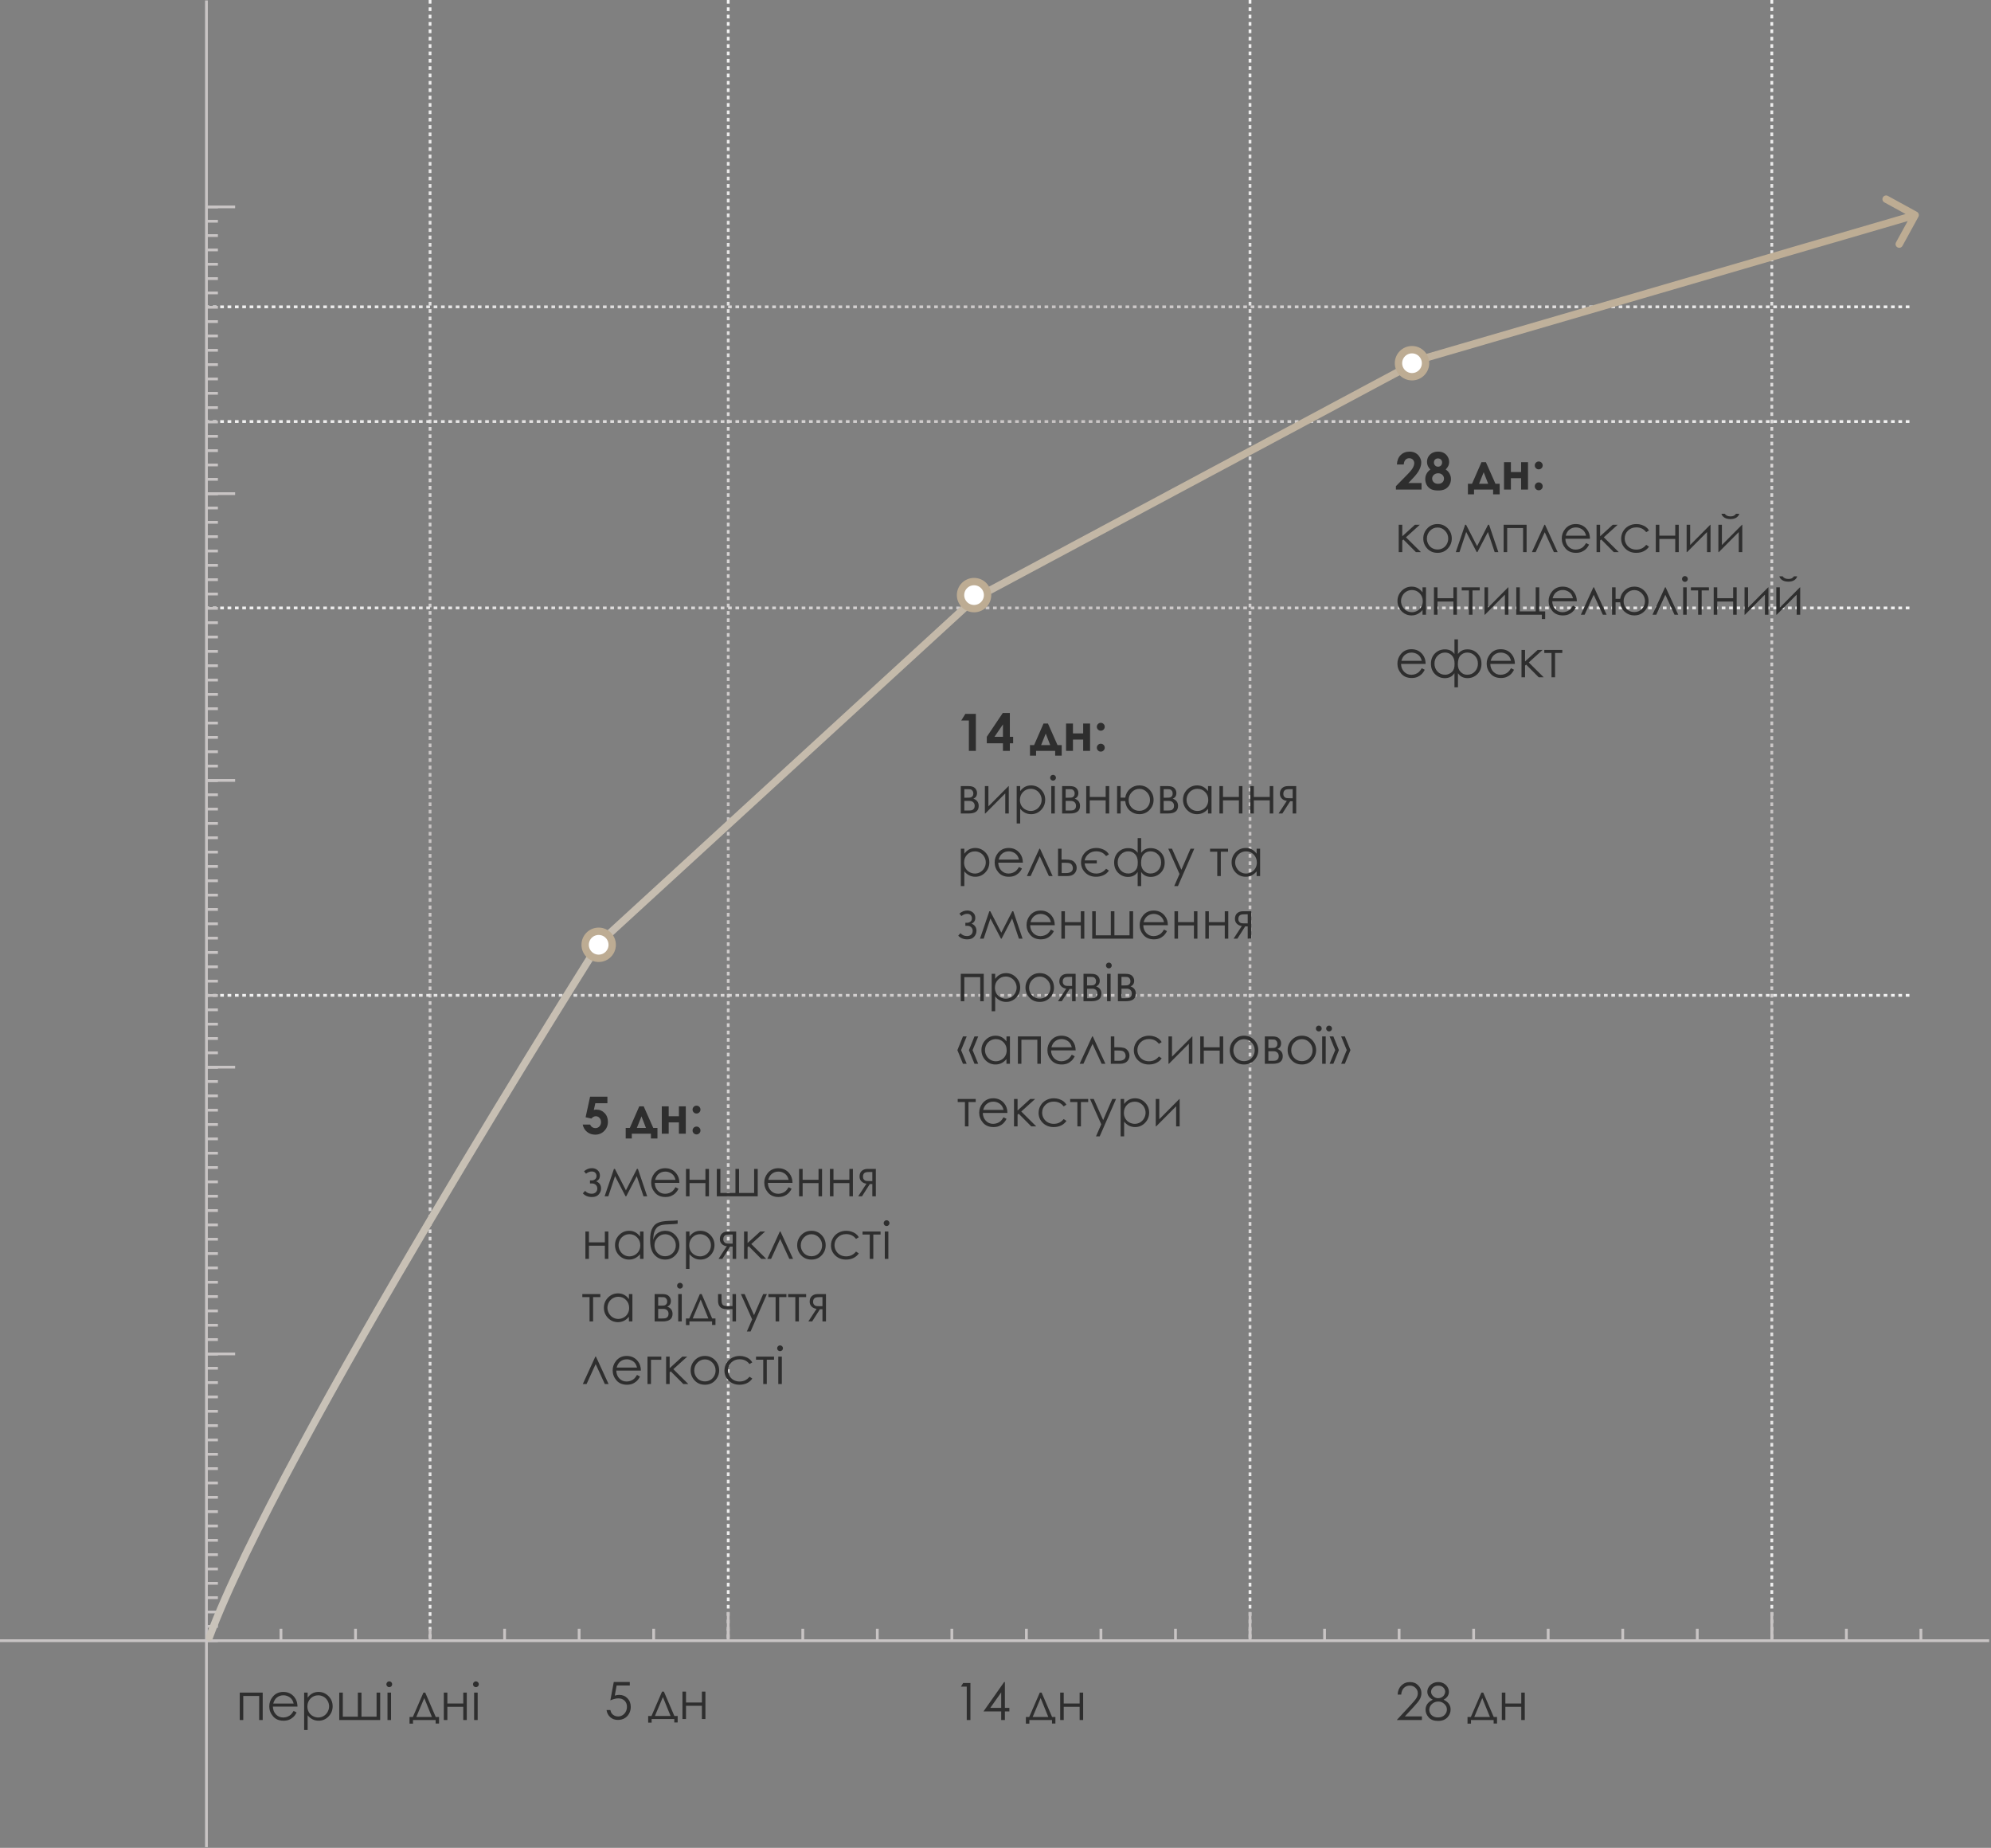 <?xml version="1.0" encoding="UTF-8"?> <svg xmlns="http://www.w3.org/2000/svg" width="541" height="502" viewBox="0 0 541 502" fill="none"><rect x="0" y="0" width="541" height="502" fill="#808080" stroke="none"/><path d="M116.859 0L116.859 445.609" stroke="url(#paint0_linear_7117_947)" stroke-width="0.75" stroke-dasharray="1 1"></path><path d="M197.875 0L197.875 445.609" stroke="url(#paint1_linear_7117_947)" stroke-width="0.75" stroke-dasharray="1 1"></path><path d="M339.656 0L339.656 445.609" stroke="url(#paint2_linear_7117_947)" stroke-width="0.75" stroke-dasharray="1 1"></path><path d="M481.445 0L481.445 445.609" stroke="url(#paint3_linear_7117_947)" stroke-width="0.75" stroke-dasharray="1 1"></path><path d="M518.836 270.402L56.088 270.402" stroke="url(#paint4_linear_7117_947)" stroke-width="0.75" stroke-dasharray="1 1"></path><path d="M518.836 165.156L56.088 165.156" stroke="url(#paint5_linear_7117_947)" stroke-width="0.75" stroke-dasharray="1 1"></path><path d="M518.836 114.52L56.088 114.52" stroke="url(#paint6_linear_7117_947)" stroke-width="0.75" stroke-dasharray="1 1"></path><path d="M518.836 83.357L56.088 83.357" stroke="url(#paint7_linear_7117_947)" stroke-width="0.75" stroke-dasharray="1 1"></path><path d="M160.338 297.944H165.048V299.708H161.767L161.356 301.54C161.47 301.508 161.582 301.485 161.691 301.472C161.801 301.453 161.906 301.444 162.006 301.444C162.917 301.444 163.674 301.757 164.275 302.381C164.882 303.001 165.185 303.796 165.185 304.767C165.185 305.746 164.85 306.574 164.18 307.248C163.514 307.918 162.703 308.253 161.746 308.253C160.889 308.253 160.153 308.009 159.538 307.521C158.923 307.034 158.52 306.366 158.328 305.519H160.338C160.493 305.833 160.696 306.072 160.946 306.236C161.201 306.396 161.482 306.476 161.787 306.476C162.211 306.476 162.571 306.323 162.867 306.018C163.163 305.712 163.312 305.32 163.312 304.842C163.312 304.377 163.173 303.996 162.895 303.7C162.621 303.399 162.288 303.249 161.896 303.249C161.687 303.249 161.479 303.301 161.274 303.406C161.074 303.511 160.876 303.668 160.68 303.878L159.121 303.529L160.338 297.944ZM171.679 308V309.292H170.018V306.421H171.139L173.702 300.562H174.905L177.503 306.421H178.645V309.292H176.867V308H171.679ZM175.521 306.421L174.304 303.29L173.046 306.421H175.521ZM181.7 303.242H184.476V300.562H186.349V308H184.476V304.917H181.7V308H179.827V300.562H181.7V303.242ZM189.261 300.371C189.557 300.371 189.81 300.476 190.02 300.686C190.229 300.895 190.334 301.148 190.334 301.444C190.334 301.736 190.229 301.987 190.02 302.196C189.81 302.406 189.557 302.511 189.261 302.511C188.965 302.511 188.712 302.408 188.502 302.203C188.292 301.993 188.188 301.741 188.188 301.444C188.188 301.148 188.292 300.895 188.502 300.686C188.712 300.476 188.965 300.371 189.261 300.371ZM189.261 306.052C189.557 306.052 189.81 306.157 190.02 306.366C190.229 306.571 190.334 306.822 190.334 307.118C190.334 307.414 190.229 307.667 190.02 307.877C189.81 308.087 189.557 308.191 189.261 308.191C188.965 308.191 188.712 308.087 188.502 307.877C188.292 307.667 188.188 307.414 188.188 307.118C188.188 306.822 188.292 306.571 188.502 306.366C188.712 306.157 188.965 306.052 189.261 306.052ZM160.311 320.693H160.81C161.129 320.693 161.42 320.589 161.685 320.379C161.953 320.169 162.088 319.868 162.088 319.477C162.088 319.144 161.981 318.859 161.767 318.622C161.552 318.381 161.224 318.26 160.782 318.26C160.267 318.26 159.75 318.46 159.23 318.861L158.69 318.198C159.36 317.638 160.071 317.357 160.823 317.357C161.443 317.357 161.963 317.542 162.382 317.911C162.801 318.28 163.011 318.757 163.011 319.34C163.011 320.115 162.669 320.641 161.985 320.919C162.879 321.293 163.325 321.947 163.325 322.881C163.325 323.473 163.116 324.009 162.696 324.487C162.282 324.961 161.66 325.198 160.83 325.198C159.814 325.198 158.996 324.868 158.376 324.207L158.978 323.523C159.438 324.043 160.028 324.303 160.748 324.303C161.231 324.303 161.609 324.173 161.883 323.913C162.161 323.653 162.3 323.312 162.3 322.888C162.3 322.473 162.161 322.14 161.883 321.89C161.605 321.639 161.277 321.514 160.898 321.514H160.311V320.693ZM173.06 317.562H173.333L175.855 325H174.857L173.019 319.524L170.161 325H169.983L167.119 319.524L165.287 325H164.289L166.825 317.562H167.085L170.079 323.38L173.06 317.562ZM183.553 322.532L184.359 322.956C184.095 323.476 183.79 323.895 183.443 324.214C183.097 324.533 182.707 324.777 182.274 324.945C181.841 325.109 181.352 325.191 180.805 325.191C179.592 325.191 178.645 324.795 177.961 324.002C177.277 323.204 176.936 322.304 176.936 321.302C176.936 320.358 177.225 319.518 177.804 318.779C178.537 317.84 179.52 317.371 180.75 317.371C182.017 317.371 183.029 317.852 183.785 318.813C184.323 319.493 184.596 320.34 184.605 321.356H177.92C177.938 322.222 178.214 322.933 178.747 323.489C179.28 324.041 179.939 324.316 180.723 324.316C181.101 324.316 181.468 324.25 181.823 324.118C182.183 323.986 182.489 323.811 182.739 323.592C182.99 323.373 183.261 323.02 183.553 322.532ZM183.553 320.529C183.425 320.019 183.238 319.611 182.992 319.306C182.751 319 182.429 318.754 182.028 318.567C181.627 318.381 181.206 318.287 180.764 318.287C180.035 318.287 179.408 318.522 178.884 318.991C178.501 319.333 178.212 319.846 178.016 320.529H183.553ZM191.681 321.418H187.36V325H186.396V317.562H187.36V320.516H191.681V317.562H192.638V325H191.681V321.418ZM205.893 325H194.777V317.562H195.741V324.098H199.836V317.562H200.813V324.098H204.915V317.562H205.893V325ZM214.287 322.532L215.094 322.956C214.829 323.476 214.524 323.895 214.178 324.214C213.831 324.533 213.442 324.777 213.009 324.945C212.576 325.109 212.086 325.191 211.539 325.191C210.327 325.191 209.379 324.795 208.695 324.002C208.012 323.204 207.67 322.304 207.67 321.302C207.67 320.358 207.959 319.518 208.538 318.779C209.272 317.84 210.254 317.371 211.484 317.371C212.751 317.371 213.763 317.852 214.52 318.813C215.057 319.493 215.331 320.34 215.34 321.356H208.654C208.673 322.222 208.948 322.933 209.481 323.489C210.015 324.041 210.673 324.316 211.457 324.316C211.835 324.316 212.202 324.25 212.558 324.118C212.918 323.986 213.223 323.811 213.474 323.592C213.724 323.373 213.995 323.02 214.287 322.532ZM214.287 320.529C214.16 320.019 213.973 319.611 213.727 319.306C213.485 319 213.164 318.754 212.763 318.567C212.362 318.381 211.94 318.287 211.498 318.287C210.769 318.287 210.142 318.522 209.618 318.991C209.235 319.333 208.946 319.846 208.75 320.529H214.287ZM222.415 321.418H218.095V325H217.131V317.562H218.095V320.516H222.415V317.562H223.372V325H222.415V321.418ZM230.796 321.418H226.476V325H225.512V317.562H226.476V320.516H230.796V317.562H231.753V325H230.796V321.418ZM237.03 321.671H236.347L234.228 325H233.195L235.431 321.575C234.875 321.507 234.424 321.297 234.077 320.946C233.731 320.591 233.558 320.151 233.558 319.627C233.558 318.971 233.756 318.463 234.152 318.103C234.553 317.743 235.077 317.562 235.725 317.562H237.987V325H237.03V321.671ZM237.03 318.39H236.401C235.791 318.39 235.381 318.428 235.171 318.506C234.961 318.583 234.795 318.718 234.672 318.909C234.549 319.096 234.487 319.349 234.487 319.668C234.487 319.973 234.567 320.226 234.727 320.427C234.886 320.623 235.064 320.743 235.26 320.789C235.456 320.835 235.836 320.857 236.401 320.857H237.03V318.39ZM164.351 338.418H160.03V342H159.066V334.562H160.03V337.516H164.351V334.562H165.308V342H164.351V338.418ZM174.857 334.562V342H173.914V340.722C173.513 341.209 173.062 341.576 172.561 341.822C172.064 342.068 171.519 342.191 170.927 342.191C169.874 342.191 168.974 341.811 168.227 341.05C167.484 340.284 167.112 339.354 167.112 338.261C167.112 337.19 167.488 336.274 168.24 335.513C168.992 334.752 169.897 334.371 170.954 334.371C171.565 334.371 172.116 334.501 172.608 334.761C173.105 335.021 173.54 335.41 173.914 335.93V334.562H174.857ZM171.029 335.294C170.496 335.294 170.004 335.426 169.553 335.69C169.102 335.95 168.742 336.317 168.473 336.791C168.208 337.265 168.076 337.766 168.076 338.295C168.076 338.819 168.211 339.32 168.479 339.799C168.748 340.277 169.108 340.651 169.56 340.92C170.015 341.184 170.503 341.316 171.022 341.316C171.547 341.316 172.043 341.184 172.513 340.92C172.982 340.656 173.342 340.298 173.593 339.847C173.848 339.396 173.976 338.887 173.976 338.322C173.976 337.461 173.691 336.741 173.121 336.162C172.556 335.583 171.859 335.294 171.029 335.294ZM184.134 331.534V332.45C183.678 332.528 182.896 332.582 181.789 332.614C180.987 332.642 180.367 332.696 179.93 332.778C179.497 332.856 179.118 333.008 178.795 333.236C178.471 333.46 178.198 333.801 177.975 334.262C177.756 334.717 177.619 335.228 177.564 335.793L177.469 336.839C177.729 335.987 178.155 335.362 178.747 334.966C179.344 334.569 180.005 334.371 180.729 334.371C181.832 334.371 182.753 334.758 183.491 335.533C184.234 336.308 184.605 337.231 184.605 338.302C184.605 339.364 184.236 340.277 183.498 341.043C182.76 341.809 181.837 342.191 180.729 342.191C179.595 342.191 178.633 341.768 177.845 340.92C177.056 340.072 176.662 338.737 176.662 336.914C176.662 335.643 176.806 334.681 177.093 334.029C177.384 333.373 177.717 332.901 178.091 332.614C178.465 332.327 178.948 332.102 179.54 331.938C180.132 331.773 181.242 331.671 182.869 331.63C183.37 331.616 183.792 331.584 184.134 331.534ZM183.635 338.322C183.635 337.497 183.348 336.789 182.773 336.196C182.199 335.604 181.518 335.308 180.729 335.308C179.946 335.308 179.267 335.604 178.692 336.196C178.118 336.789 177.831 337.497 177.831 338.322C177.831 339.143 178.107 339.842 178.658 340.421C179.214 340.995 179.905 341.282 180.729 341.282C181.559 341.282 182.249 340.995 182.801 340.421C183.357 339.842 183.635 339.143 183.635 338.322ZM186.396 334.562H187.347V335.93C187.725 335.41 188.16 335.021 188.652 334.761C189.145 334.501 189.694 334.371 190.3 334.371C191.357 334.371 192.262 334.752 193.014 335.513C193.766 336.274 194.142 337.19 194.142 338.261C194.142 339.354 193.768 340.284 193.021 341.05C192.278 341.811 191.38 342.191 190.327 342.191C189.735 342.191 189.19 342.068 188.693 341.822C188.197 341.576 187.748 341.209 187.347 340.722V344.721H186.396V334.562ZM190.225 335.294C189.395 335.294 188.696 335.583 188.126 336.162C187.561 336.741 187.278 337.461 187.278 338.322C187.278 338.887 187.404 339.396 187.654 339.847C187.91 340.298 188.272 340.656 188.741 340.92C189.215 341.184 189.714 341.316 190.238 341.316C190.753 341.316 191.236 341.184 191.688 340.92C192.143 340.651 192.506 340.277 192.774 339.799C193.043 339.32 193.178 338.819 193.178 338.295C193.178 337.766 193.043 337.265 192.774 336.791C192.51 336.317 192.152 335.95 191.701 335.69C191.25 335.426 190.758 335.294 190.225 335.294ZM199.077 338.671H198.394L196.274 342H195.242L197.478 338.575C196.922 338.507 196.47 338.297 196.124 337.946C195.778 337.591 195.604 337.151 195.604 336.627C195.604 335.971 195.803 335.463 196.199 335.103C196.6 334.743 197.124 334.562 197.771 334.562H200.034V342H199.077V338.671ZM199.077 335.39H198.448C197.838 335.39 197.427 335.428 197.218 335.506C197.008 335.583 196.842 335.718 196.719 335.909C196.596 336.096 196.534 336.349 196.534 336.668C196.534 336.973 196.614 337.226 196.773 337.427C196.933 337.623 197.111 337.743 197.307 337.789C197.503 337.835 197.883 337.857 198.448 337.857H199.077V335.39ZM202.174 334.562H203.138V337.693L206.576 334.562H207.909L204.143 337.967L208.21 342H206.856L203.438 338.562L203.138 338.828V342H202.174V334.562ZM215.497 342H214.479L211.99 336.586L209.522 342H208.497L211.901 334.562H212.072L215.497 342ZM220.487 334.371C221.631 334.371 222.579 334.786 223.331 335.615C224.015 336.372 224.356 337.267 224.356 338.302C224.356 339.341 223.994 340.25 223.27 341.029C222.549 341.804 221.622 342.191 220.487 342.191C219.348 342.191 218.416 341.804 217.691 341.029C216.971 340.25 216.611 339.341 216.611 338.302C216.611 337.272 216.953 336.379 217.637 335.622C218.389 334.788 219.339 334.371 220.487 334.371ZM220.487 335.308C219.694 335.308 219.013 335.602 218.443 336.189C217.874 336.777 217.589 337.488 217.589 338.322C217.589 338.86 217.719 339.361 217.979 339.826C218.238 340.291 218.589 340.651 219.031 340.906C219.473 341.157 219.959 341.282 220.487 341.282C221.016 341.282 221.501 341.157 221.943 340.906C222.385 340.651 222.736 340.291 222.996 339.826C223.256 339.361 223.386 338.86 223.386 338.322C223.386 337.488 223.099 336.777 222.524 336.189C221.955 335.602 221.276 335.308 220.487 335.308ZM233.359 336.107L232.601 336.579C231.944 335.709 231.049 335.273 229.914 335.273C229.007 335.273 228.253 335.565 227.651 336.148C227.054 336.732 226.756 337.44 226.756 338.274C226.756 338.817 226.893 339.327 227.166 339.806C227.444 340.284 227.822 340.656 228.301 340.92C228.784 341.184 229.324 341.316 229.921 341.316C231.015 341.316 231.908 340.881 232.601 340.011L233.359 340.51C233.004 341.043 232.525 341.458 231.924 341.754C231.327 342.046 230.646 342.191 229.88 342.191C228.704 342.191 227.729 341.818 226.954 341.07C226.179 340.323 225.792 339.414 225.792 338.343C225.792 337.623 225.972 336.955 226.332 336.34C226.697 335.72 227.196 335.237 227.829 334.891C228.463 334.544 229.171 334.371 229.955 334.371C230.447 334.371 230.921 334.446 231.377 334.597C231.837 334.747 232.227 334.943 232.546 335.185C232.865 335.426 233.136 335.734 233.359 336.107ZM234.371 334.562H239.266V335.39H237.297V342H236.333V335.39H234.371V334.562ZM240.899 331.5C241.118 331.5 241.305 331.577 241.46 331.732C241.615 331.887 241.692 332.074 241.692 332.293C241.692 332.507 241.615 332.692 241.46 332.847C241.305 333.002 241.118 333.079 240.899 333.079C240.685 333.079 240.501 333.002 240.346 332.847C240.191 332.692 240.113 332.507 240.113 332.293C240.113 332.074 240.191 331.887 240.346 331.732C240.501 331.577 240.685 331.5 240.899 331.5ZM240.421 334.562H241.385V342H240.421V334.562ZM158.232 351.562H163.127V352.39H161.158V359H160.194V352.39H158.232V351.562ZM171.836 351.562V359H170.893V357.722C170.492 358.209 170.04 358.576 169.539 358.822C169.042 359.068 168.498 359.191 167.905 359.191C166.853 359.191 165.952 358.811 165.205 358.05C164.462 357.284 164.091 356.354 164.091 355.261C164.091 354.19 164.467 353.274 165.219 352.513C165.971 351.752 166.875 351.371 167.933 351.371C168.543 351.371 169.095 351.501 169.587 351.761C170.084 352.021 170.519 352.41 170.893 352.93V351.562H171.836ZM168.008 352.294C167.475 352.294 166.982 352.426 166.531 352.69C166.08 352.95 165.72 353.317 165.451 353.791C165.187 354.265 165.055 354.766 165.055 355.295C165.055 355.819 165.189 356.32 165.458 356.799C165.727 357.277 166.087 357.651 166.538 357.92C166.994 358.184 167.481 358.316 168.001 358.316C168.525 358.316 169.022 358.184 169.491 357.92C169.961 357.656 170.321 357.298 170.571 356.847C170.826 356.396 170.954 355.887 170.954 355.322C170.954 354.461 170.669 353.741 170.1 353.162C169.535 352.583 168.837 352.294 168.008 352.294ZM180.039 359H177.879V351.562H180.005C180.816 351.562 181.399 351.749 181.755 352.123C182.115 352.497 182.295 352.934 182.295 353.436C182.295 354.192 181.962 354.705 181.297 354.974C182.263 355.315 182.746 355.974 182.746 356.949C182.746 358.316 181.844 359 180.039 359ZM178.843 352.39V354.714H179.465C180.03 354.714 180.399 354.691 180.572 354.646C180.745 354.6 180.907 354.488 181.058 354.311C181.213 354.128 181.29 353.889 181.29 353.593C181.29 353.283 181.21 353.023 181.051 352.813C180.891 352.604 180.723 352.481 180.545 352.444C180.372 352.408 180.012 352.39 179.465 352.39H178.843ZM178.843 355.589V358.193H179.868C180.351 358.193 180.695 358.164 180.9 358.104C181.11 358.041 181.288 357.906 181.434 357.701C181.584 357.496 181.659 357.236 181.659 356.922C181.659 356.516 181.532 356.193 181.276 355.951C181.021 355.71 180.684 355.589 180.265 355.589H178.843ZM184.763 348.5C184.981 348.5 185.168 348.577 185.323 348.732C185.478 348.887 185.556 349.074 185.556 349.293C185.556 349.507 185.478 349.692 185.323 349.847C185.168 350.002 184.981 350.079 184.763 350.079C184.549 350.079 184.364 350.002 184.209 349.847C184.054 349.692 183.977 349.507 183.977 349.293C183.977 349.074 184.054 348.887 184.209 348.732C184.364 348.577 184.549 348.5 184.763 348.5ZM184.284 351.562H185.248V359H184.284V351.562ZM187.292 358.187L190.163 351.562H190.662L193.513 358.187H194.408V359.95H193.485V359H187.333V359.991H186.39V358.187H187.292ZM190.396 353.039L188.222 358.187H192.48L190.396 353.039ZM199.036 355.644H197.354C196.593 355.644 196.028 355.448 195.659 355.056C195.295 354.664 195.112 354.119 195.112 353.422V351.562H196.049V352.909C196.049 353.775 196.172 354.313 196.418 354.522C196.664 354.728 197.07 354.83 197.635 354.83H199.036V351.562H199.986V359H199.036V355.644ZM201.319 351.562H202.331L204.888 357.291L207.369 351.562H208.388L203.951 361.721H202.939L204.375 358.439L201.319 351.562ZM208.791 351.562H213.686V352.39H211.717V359H210.753V352.39H208.791V351.562ZM214.15 351.562H219.045V352.39H217.076V359H216.112V352.39H214.15V351.562ZM223.481 355.671H222.798L220.679 359H219.646L221.882 355.575C221.326 355.507 220.875 355.297 220.528 354.946C220.182 354.591 220.009 354.151 220.009 353.627C220.009 352.971 220.207 352.463 220.604 352.103C221.005 351.743 221.529 351.562 222.176 351.562H224.438V359H223.481V355.671ZM223.481 352.39H222.853C222.242 352.39 221.832 352.428 221.622 352.506C221.412 352.583 221.246 352.718 221.123 352.909C221 353.096 220.938 353.349 220.938 353.668C220.938 353.973 221.018 354.226 221.178 354.427C221.337 354.623 221.515 354.743 221.711 354.789C221.907 354.835 222.287 354.857 222.853 354.857H223.481V352.39ZM165.362 376H164.344L161.855 370.586L159.388 376H158.362L161.767 368.562H161.938L165.362 376ZM173.094 373.532L173.9 373.956C173.636 374.476 173.331 374.895 172.984 375.214C172.638 375.533 172.248 375.777 171.815 375.945C171.382 376.109 170.893 376.191 170.346 376.191C169.133 376.191 168.186 375.795 167.502 375.002C166.818 374.204 166.477 373.304 166.477 372.302C166.477 371.358 166.766 370.518 167.345 369.779C168.078 368.84 169.061 368.371 170.291 368.371C171.558 368.371 172.57 368.852 173.326 369.813C173.864 370.493 174.137 371.34 174.146 372.356H167.461C167.479 373.222 167.755 373.933 168.288 374.489C168.821 375.041 169.48 375.316 170.264 375.316C170.642 375.316 171.009 375.25 171.364 375.118C171.724 374.986 172.03 374.811 172.28 374.592C172.531 374.373 172.802 374.02 173.094 373.532ZM173.094 371.529C172.966 371.019 172.779 370.611 172.533 370.306C172.292 370 171.97 369.754 171.569 369.567C171.168 369.381 170.747 369.287 170.305 369.287C169.576 369.287 168.949 369.522 168.425 369.991C168.042 370.333 167.753 370.846 167.557 371.529H173.094ZM176.888 369.403V376H175.938V368.562H179.697V369.403H176.888ZM180.996 368.562H181.96V371.693L185.398 368.562H186.731L182.965 371.967L187.032 376H185.679L182.261 372.562L181.96 372.828V376H180.996V368.562ZM191.544 368.371C192.688 368.371 193.636 368.786 194.388 369.615C195.071 370.372 195.413 371.267 195.413 372.302C195.413 373.341 195.051 374.25 194.326 375.029C193.606 375.804 192.679 376.191 191.544 376.191C190.405 376.191 189.473 375.804 188.748 375.029C188.028 374.25 187.668 373.341 187.668 372.302C187.668 371.272 188.01 370.379 188.693 369.622C189.445 368.788 190.396 368.371 191.544 368.371ZM191.544 369.308C190.751 369.308 190.07 369.602 189.5 370.189C188.93 370.777 188.646 371.488 188.646 372.322C188.646 372.86 188.775 373.361 189.035 373.826C189.295 374.291 189.646 374.651 190.088 374.906C190.53 375.157 191.015 375.282 191.544 375.282C192.073 375.282 192.558 375.157 193 374.906C193.442 374.651 193.793 374.291 194.053 373.826C194.312 373.361 194.442 372.86 194.442 372.322C194.442 371.488 194.155 370.777 193.581 370.189C193.011 369.602 192.332 369.308 191.544 369.308ZM204.416 370.107L203.657 370.579C203.001 369.709 202.105 369.273 200.971 369.273C200.064 369.273 199.31 369.565 198.708 370.148C198.111 370.732 197.812 371.44 197.812 372.274C197.812 372.817 197.949 373.327 198.223 373.806C198.501 374.284 198.879 374.656 199.357 374.92C199.84 375.184 200.381 375.316 200.978 375.316C202.071 375.316 202.965 374.881 203.657 374.011L204.416 374.51C204.061 375.043 203.582 375.458 202.98 375.754C202.383 376.046 201.702 376.191 200.937 376.191C199.761 376.191 198.785 375.818 198.011 375.07C197.236 374.323 196.849 373.414 196.849 372.343C196.849 371.623 197.029 370.955 197.389 370.34C197.753 369.72 198.252 369.237 198.886 368.891C199.519 368.544 200.228 368.371 201.012 368.371C201.504 368.371 201.978 368.446 202.434 368.597C202.894 368.747 203.284 368.943 203.603 369.185C203.922 369.426 204.193 369.734 204.416 370.107ZM205.428 368.562H210.322V369.39H208.354V376H207.39V369.39H205.428V368.562ZM211.956 365.5C212.175 365.5 212.362 365.577 212.517 365.732C212.672 365.887 212.749 366.074 212.749 366.293C212.749 366.507 212.672 366.692 212.517 366.847C212.362 367.002 212.175 367.079 211.956 367.079C211.742 367.079 211.557 367.002 211.402 366.847C211.247 366.692 211.17 366.507 211.17 366.293C211.17 366.074 211.247 365.887 211.402 365.732C211.557 365.577 211.742 365.5 211.956 365.5ZM211.478 368.562H212.441V376H211.478V368.562Z" fill="#2E2E2E"></path><path d="M262.304 193.944H265.168V204H263.268V195.742H261.196L262.304 193.944ZM272.482 193.691H274.396V200.165H275.292V201.936H274.396V204H272.523V201.936H268.135V200.165L272.482 193.691ZM272.523 200.165V196.795L270.227 200.165H272.523ZM281.526 204V205.292H279.865V202.421H280.986L283.55 196.562H284.753L287.351 202.421H288.492V205.292H286.715V204H281.526ZM285.368 202.421L284.151 199.29L282.894 202.421H285.368ZM291.548 199.242H294.323V196.562H296.196V204H294.323V200.917H291.548V204H289.675V196.562H291.548V199.242ZM299.108 196.371C299.405 196.371 299.658 196.476 299.867 196.686C300.077 196.895 300.182 197.148 300.182 197.444C300.182 197.736 300.077 197.987 299.867 198.196C299.658 198.406 299.405 198.511 299.108 198.511C298.812 198.511 298.559 198.408 298.35 198.203C298.14 197.993 298.035 197.741 298.035 197.444C298.035 197.148 298.14 196.895 298.35 196.686C298.559 196.476 298.812 196.371 299.108 196.371ZM299.108 202.052C299.405 202.052 299.658 202.157 299.867 202.366C300.077 202.571 300.182 202.822 300.182 203.118C300.182 203.414 300.077 203.667 299.867 203.877C299.658 204.087 299.405 204.191 299.108 204.191C298.812 204.191 298.559 204.087 298.35 203.877C298.14 203.667 298.035 203.414 298.035 203.118C298.035 202.822 298.14 202.571 298.35 202.366C298.559 202.157 298.812 202.052 299.108 202.052ZM263.227 221H261.066V213.562H263.192C264.004 213.562 264.587 213.749 264.942 214.123C265.302 214.497 265.482 214.934 265.482 215.436C265.482 216.192 265.15 216.705 264.484 216.974C265.451 217.315 265.934 217.974 265.934 218.949C265.934 220.316 265.031 221 263.227 221ZM262.03 214.39V216.714H262.652C263.217 216.714 263.587 216.691 263.76 216.646C263.933 216.6 264.095 216.488 264.245 216.311C264.4 216.128 264.478 215.889 264.478 215.593C264.478 215.283 264.398 215.023 264.238 214.813C264.079 214.604 263.91 214.481 263.732 214.444C263.559 214.408 263.199 214.39 262.652 214.39H262.03ZM262.03 217.589V220.193H263.056C263.539 220.193 263.883 220.164 264.088 220.104C264.298 220.041 264.475 219.906 264.621 219.701C264.771 219.496 264.847 219.236 264.847 218.922C264.847 218.516 264.719 218.193 264.464 217.951C264.209 217.71 263.871 217.589 263.452 217.589H262.03ZM268.572 213.562V219.065L274.034 213.562H274.109V221H273.152V215.545L267.731 221H267.615V213.562H268.572ZM276.256 213.562H277.206V214.93C277.584 214.41 278.02 214.021 278.512 213.761C279.004 213.501 279.553 213.371 280.159 213.371C281.216 213.371 282.121 213.752 282.873 214.513C283.625 215.274 284.001 216.19 284.001 217.261C284.001 218.354 283.627 219.284 282.88 220.05C282.137 220.811 281.239 221.191 280.187 221.191C279.594 221.191 279.049 221.068 278.553 220.822C278.056 220.576 277.607 220.209 277.206 219.722V223.721H276.256V213.562ZM280.084 214.294C279.255 214.294 278.555 214.583 277.985 215.162C277.42 215.741 277.138 216.461 277.138 217.322C277.138 217.887 277.263 218.396 277.514 218.847C277.769 219.298 278.131 219.656 278.601 219.92C279.075 220.184 279.574 220.316 280.098 220.316C280.613 220.316 281.096 220.184 281.547 219.92C282.003 219.651 282.365 219.277 282.634 218.799C282.903 218.32 283.037 217.819 283.037 217.295C283.037 216.766 282.903 216.265 282.634 215.791C282.369 215.317 282.012 214.95 281.561 214.69C281.109 214.426 280.617 214.294 280.084 214.294ZM286.134 210.5C286.353 210.5 286.539 210.577 286.694 210.732C286.849 210.887 286.927 211.074 286.927 211.293C286.927 211.507 286.849 211.692 286.694 211.847C286.539 212.002 286.353 212.079 286.134 212.079C285.92 212.079 285.735 212.002 285.58 211.847C285.425 211.692 285.348 211.507 285.348 211.293C285.348 211.074 285.425 210.887 285.58 210.732C285.735 210.577 285.92 210.5 286.134 210.5ZM285.655 213.562H286.619V221H285.655V213.562ZM290.762 221H288.602V213.562H290.728C291.539 213.562 292.122 213.749 292.478 214.123C292.838 214.497 293.018 214.934 293.018 215.436C293.018 216.192 292.685 216.705 292.02 216.974C292.986 217.315 293.469 217.974 293.469 218.949C293.469 220.316 292.566 221 290.762 221ZM289.565 214.39V216.714H290.188C290.753 216.714 291.122 216.691 291.295 216.646C291.468 216.6 291.63 216.488 291.78 216.311C291.935 216.128 292.013 215.889 292.013 215.593C292.013 215.283 291.933 215.023 291.773 214.813C291.614 214.604 291.445 214.481 291.268 214.444C291.094 214.408 290.734 214.39 290.188 214.39H289.565ZM289.565 217.589V220.193H290.591C291.074 220.193 291.418 220.164 291.623 220.104C291.833 220.041 292.01 219.906 292.156 219.701C292.307 219.496 292.382 219.236 292.382 218.922C292.382 218.516 292.254 218.193 291.999 217.951C291.744 217.71 291.407 217.589 290.987 217.589H289.565ZM300.435 217.418H296.114V221H295.15V213.562H296.114V216.516H300.435V213.562H301.392V221H300.435V217.418ZM304.502 221H303.538V213.562H304.502V216.687H305.746C305.915 215.693 306.357 214.893 307.072 214.287C307.792 213.676 308.629 213.371 309.581 213.371C310.684 213.371 311.604 213.758 312.343 214.533C313.086 215.308 313.457 216.231 313.457 217.302C313.457 218.364 313.088 219.277 312.35 220.043C311.611 220.809 310.691 221.191 309.588 221.191C308.604 221.191 307.742 220.87 307.004 220.228C306.27 219.58 305.851 218.715 305.746 217.63H304.502V221ZM312.486 217.322C312.486 216.497 312.199 215.789 311.625 215.196C311.051 214.604 310.372 214.308 309.588 214.308C308.799 214.308 308.118 214.604 307.544 215.196C306.97 215.789 306.683 216.497 306.683 217.322C306.683 218.143 306.956 218.842 307.503 219.421C308.054 219.995 308.749 220.282 309.588 220.282C310.413 220.282 311.101 219.995 311.652 219.421C312.208 218.842 312.486 218.143 312.486 217.322ZM317.395 221H315.234V213.562H317.36C318.172 213.562 318.755 213.749 319.11 214.123C319.47 214.497 319.65 214.934 319.65 215.436C319.65 216.192 319.318 216.705 318.652 216.974C319.618 217.315 320.102 217.974 320.102 218.949C320.102 220.316 319.199 221 317.395 221ZM316.198 214.39V216.714H316.82C317.385 216.714 317.755 216.691 317.928 216.646C318.101 216.6 318.263 216.488 318.413 216.311C318.568 216.128 318.646 215.889 318.646 215.593C318.646 215.283 318.566 215.023 318.406 214.813C318.247 214.604 318.078 214.481 317.9 214.444C317.727 214.408 317.367 214.39 316.82 214.39H316.198ZM316.198 217.589V220.193H317.224C317.707 220.193 318.051 220.164 318.256 220.104C318.465 220.041 318.643 219.906 318.789 219.701C318.939 219.496 319.015 219.236 319.015 218.922C319.015 218.516 318.887 218.193 318.632 217.951C318.377 217.71 318.039 217.589 317.62 217.589H316.198ZM329.193 213.562V221H328.25V219.722C327.849 220.209 327.398 220.576 326.896 220.822C326.4 221.068 325.855 221.191 325.263 221.191C324.21 221.191 323.31 220.811 322.562 220.05C321.82 219.284 321.448 218.354 321.448 217.261C321.448 216.19 321.824 215.274 322.576 214.513C323.328 213.752 324.233 213.371 325.29 213.371C325.901 213.371 326.452 213.501 326.944 213.761C327.441 214.021 327.876 214.41 328.25 214.93V213.562H329.193ZM325.365 214.294C324.832 214.294 324.34 214.426 323.889 214.69C323.438 214.95 323.077 215.317 322.809 215.791C322.544 216.265 322.412 216.766 322.412 217.295C322.412 217.819 322.547 218.32 322.815 218.799C323.084 219.277 323.444 219.651 323.896 219.92C324.351 220.184 324.839 220.316 325.358 220.316C325.882 220.316 326.379 220.184 326.849 219.92C327.318 219.656 327.678 219.298 327.929 218.847C328.184 218.396 328.312 217.887 328.312 217.322C328.312 216.461 328.027 215.741 327.457 215.162C326.892 214.583 326.195 214.294 325.365 214.294ZM336.638 217.418H332.317V221H331.354V213.562H332.317V216.516H336.638V213.562H337.595V221H336.638V217.418ZM345.019 217.418H340.698V221H339.734V213.562H340.698V216.516H345.019V213.562H345.976V221H345.019V217.418ZM351.253 217.671H350.569L348.45 221H347.418L349.653 217.575C349.097 217.507 348.646 217.297 348.3 216.946C347.953 216.591 347.78 216.151 347.78 215.627C347.78 214.971 347.979 214.463 348.375 214.103C348.776 213.743 349.3 213.562 349.947 213.562H352.21V221H351.253V217.671ZM351.253 214.39H350.624C350.013 214.39 349.603 214.428 349.394 214.506C349.184 214.583 349.018 214.718 348.895 214.909C348.771 215.096 348.71 215.349 348.71 215.668C348.71 215.973 348.79 216.226 348.949 216.427C349.109 216.623 349.286 216.743 349.482 216.789C349.678 216.835 350.059 216.857 350.624 216.857H351.253V214.39ZM261.08 230.562H262.03V231.93C262.409 231.41 262.844 231.021 263.336 230.761C263.828 230.501 264.377 230.371 264.983 230.371C266.041 230.371 266.945 230.752 267.697 231.513C268.449 232.274 268.825 233.19 268.825 234.261C268.825 235.354 268.451 236.284 267.704 237.05C266.961 237.811 266.063 238.191 265.011 238.191C264.418 238.191 263.874 238.068 263.377 237.822C262.88 237.576 262.431 237.209 262.03 236.722V240.721H261.08V230.562ZM264.908 231.294C264.079 231.294 263.379 231.583 262.81 232.162C262.244 232.741 261.962 233.461 261.962 234.322C261.962 234.887 262.087 235.396 262.338 235.847C262.593 236.298 262.955 236.656 263.425 236.92C263.899 237.184 264.398 237.316 264.922 237.316C265.437 237.316 265.92 237.184 266.371 236.92C266.827 236.651 267.189 236.277 267.458 235.799C267.727 235.32 267.861 234.819 267.861 234.295C267.861 233.766 267.727 233.265 267.458 232.791C267.194 232.317 266.836 231.95 266.385 231.69C265.934 231.426 265.441 231.294 264.908 231.294ZM276.885 235.532L277.691 235.956C277.427 236.476 277.122 236.895 276.775 237.214C276.429 237.533 276.039 237.777 275.606 237.945C275.174 238.109 274.684 238.191 274.137 238.191C272.924 238.191 271.977 237.795 271.293 237.002C270.609 236.204 270.268 235.304 270.268 234.302C270.268 233.358 270.557 232.518 271.136 231.779C271.869 230.84 272.852 230.371 274.082 230.371C275.349 230.371 276.361 230.852 277.117 231.813C277.655 232.493 277.928 233.34 277.938 234.356H271.252C271.27 235.222 271.546 235.933 272.079 236.489C272.612 237.041 273.271 237.316 274.055 237.316C274.433 237.316 274.8 237.25 275.155 237.118C275.515 236.986 275.821 236.811 276.071 236.592C276.322 236.373 276.593 236.02 276.885 235.532ZM276.885 233.529C276.757 233.019 276.57 232.611 276.324 232.306C276.083 232 275.761 231.754 275.36 231.567C274.959 231.381 274.538 231.287 274.096 231.287C273.367 231.287 272.74 231.522 272.216 231.991C271.833 232.333 271.544 232.846 271.348 233.529H276.885ZM286.024 238H285.006L282.518 232.586L280.05 238H279.024L282.429 230.562H282.6L286.024 238ZM288.444 233.509H289.354C290.078 233.509 290.646 233.566 291.056 233.68C291.466 233.794 291.819 234.047 292.115 234.438C292.411 234.826 292.56 235.272 292.56 235.778C292.56 236.389 292.345 236.913 291.917 237.351C291.489 237.784 290.839 238 289.969 238H287.494V230.562H288.444V233.509ZM288.479 234.384V237.193H289.579C290.873 237.193 291.521 236.738 291.521 235.826C291.521 235.566 291.45 235.311 291.309 235.061C291.172 234.81 290.969 234.634 290.7 234.534C290.436 234.434 289.966 234.384 289.292 234.384H288.479ZM294.72 234.562C294.811 235.396 295.153 236.063 295.745 236.564C296.338 237.066 297.046 237.316 297.871 237.316C298.965 237.316 299.858 236.881 300.551 236.011L301.31 236.51C300.954 237.075 300.46 237.496 299.826 237.774C299.193 238.052 298.527 238.191 297.83 238.191C296.632 238.191 295.649 237.813 294.884 237.057C294.123 236.296 293.742 235.391 293.742 234.343C293.742 233.235 294.134 232.297 294.918 231.526C295.706 230.756 296.702 230.371 297.905 230.371C298.603 230.371 299.266 230.524 299.895 230.829C300.528 231.13 301 231.556 301.31 232.107L300.551 232.579C299.895 231.709 298.999 231.273 297.864 231.273C297.071 231.273 296.388 231.504 295.813 231.964C295.244 232.424 294.879 233.017 294.72 233.741H298.028V234.562H294.72ZM309.13 227.691H310.08V231.684C310.677 230.836 311.536 230.412 312.657 230.412C313.737 230.412 314.642 230.779 315.371 231.513C316.105 232.246 316.472 233.188 316.472 234.336C316.472 235.471 316.103 236.403 315.364 237.132C314.626 237.861 313.733 238.226 312.685 238.226C311.536 238.226 310.668 237.779 310.08 236.886V240.721H309.13V236.886C308.551 237.784 307.676 238.232 306.505 238.232C305.475 238.232 304.589 237.868 303.846 237.139C303.107 236.41 302.738 235.475 302.738 234.336C302.738 233.188 303.103 232.246 303.832 231.513C304.566 230.779 305.473 230.412 306.553 230.412C307.697 230.412 308.556 230.836 309.13 231.684V227.691ZM310.053 234.459C310.053 235.348 310.306 236.045 310.812 236.551C311.317 237.057 311.898 237.31 312.555 237.31C313.448 237.31 314.163 237.013 314.701 236.421C315.239 235.828 315.508 235.115 315.508 234.281C315.508 233.42 315.223 232.704 314.653 232.135C314.088 231.565 313.409 231.28 312.616 231.28C311.901 231.28 311.295 231.535 310.798 232.046C310.301 232.552 310.053 233.356 310.053 234.459ZM303.702 234.288C303.702 235.118 303.969 235.828 304.502 236.421C305.04 237.013 305.757 237.31 306.655 237.31C306.965 237.31 307.298 237.232 307.653 237.077C308.009 236.918 308.294 236.719 308.508 236.482C308.727 236.241 308.891 235.963 309 235.648C309.109 235.334 309.164 234.874 309.164 234.268C309.164 233.301 308.913 232.563 308.412 232.053C307.911 231.538 307.305 231.28 306.594 231.28C305.796 231.28 305.115 231.565 304.55 232.135C303.985 232.704 303.702 233.422 303.702 234.288ZM317.442 230.562H318.454L321.011 236.291L323.492 230.562H324.511L320.074 240.721H319.062L320.498 237.439L317.442 230.562ZM328.797 230.562H333.691V231.39H331.723V238H330.759V231.39H328.797V230.562ZM342.4 230.562V238H341.457V236.722C341.056 237.209 340.605 237.576 340.104 237.822C339.607 238.068 339.062 238.191 338.47 238.191C337.417 238.191 336.517 237.811 335.77 237.05C335.027 236.284 334.655 235.354 334.655 234.261C334.655 233.19 335.031 232.274 335.783 231.513C336.535 230.752 337.44 230.371 338.497 230.371C339.108 230.371 339.659 230.501 340.151 230.761C340.648 231.021 341.083 231.41 341.457 231.93V230.562H342.4ZM338.572 231.294C338.039 231.294 337.547 231.426 337.096 231.69C336.645 231.95 336.285 232.317 336.016 232.791C335.751 233.265 335.619 233.766 335.619 234.295C335.619 234.819 335.754 235.32 336.022 235.799C336.291 236.277 336.651 236.651 337.103 236.92C337.558 237.184 338.046 237.316 338.565 237.316C339.09 237.316 339.586 237.184 340.056 236.92C340.525 236.656 340.885 236.298 341.136 235.847C341.391 235.396 341.519 234.887 341.519 234.322C341.519 233.461 341.234 232.741 340.664 232.162C340.099 231.583 339.402 231.294 338.572 231.294ZM262.311 250.693H262.81C263.129 250.693 263.42 250.589 263.685 250.379C263.953 250.169 264.088 249.868 264.088 249.477C264.088 249.144 263.981 248.859 263.767 248.622C263.552 248.381 263.224 248.26 262.782 248.26C262.267 248.26 261.75 248.46 261.23 248.861L260.69 248.198C261.36 247.638 262.071 247.357 262.823 247.357C263.443 247.357 263.963 247.542 264.382 247.911C264.801 248.28 265.011 248.757 265.011 249.34C265.011 250.115 264.669 250.641 263.985 250.919C264.879 251.293 265.325 251.947 265.325 252.881C265.325 253.473 265.116 254.009 264.696 254.487C264.282 254.961 263.66 255.198 262.83 255.198C261.814 255.198 260.996 254.868 260.376 254.207L260.978 253.523C261.438 254.043 262.028 254.303 262.748 254.303C263.231 254.303 263.609 254.173 263.883 253.913C264.161 253.653 264.3 253.312 264.3 252.888C264.3 252.473 264.161 252.14 263.883 251.89C263.605 251.639 263.277 251.514 262.898 251.514H262.311V250.693ZM275.06 247.562H275.333L277.855 255H276.857L275.019 249.524L272.161 255H271.983L269.119 249.524L267.287 255H266.289L268.825 247.562H269.085L272.079 253.38L275.06 247.562ZM285.553 252.532L286.359 252.956C286.095 253.476 285.79 253.895 285.443 254.214C285.097 254.533 284.707 254.777 284.274 254.945C283.841 255.109 283.352 255.191 282.805 255.191C281.592 255.191 280.645 254.795 279.961 254.002C279.277 253.204 278.936 252.304 278.936 251.302C278.936 250.358 279.225 249.518 279.804 248.779C280.537 247.84 281.52 247.371 282.75 247.371C284.017 247.371 285.029 247.852 285.785 248.813C286.323 249.493 286.596 250.34 286.605 251.356H279.92C279.938 252.222 280.214 252.933 280.747 253.489C281.28 254.041 281.939 254.316 282.723 254.316C283.101 254.316 283.468 254.25 283.823 254.118C284.183 253.986 284.489 253.811 284.739 253.592C284.99 253.373 285.261 253.02 285.553 252.532ZM285.553 250.529C285.425 250.019 285.238 249.611 284.992 249.306C284.751 249 284.429 248.754 284.028 248.567C283.627 248.381 283.206 248.287 282.764 248.287C282.035 248.287 281.408 248.522 280.884 248.991C280.501 249.333 280.212 249.846 280.016 250.529H285.553ZM293.681 251.418H289.36V255H288.396V247.562H289.36V250.516H293.681V247.562H294.638V255H293.681V251.418ZM307.893 255H296.777V247.562H297.741V254.098H301.836V247.562H302.813V254.098H306.915V247.562H307.893V255ZM316.287 252.532L317.094 252.956C316.829 253.476 316.524 253.895 316.178 254.214C315.831 254.533 315.442 254.777 315.009 254.945C314.576 255.109 314.086 255.191 313.539 255.191C312.327 255.191 311.379 254.795 310.695 254.002C310.012 253.204 309.67 252.304 309.67 251.302C309.67 250.358 309.959 249.518 310.538 248.779C311.272 247.84 312.254 247.371 313.484 247.371C314.751 247.371 315.763 247.852 316.52 248.813C317.057 249.493 317.331 250.34 317.34 251.356H310.654C310.673 252.222 310.948 252.933 311.481 253.489C312.015 254.041 312.673 254.316 313.457 254.316C313.835 254.316 314.202 254.25 314.558 254.118C314.918 253.986 315.223 253.811 315.474 253.592C315.724 253.373 315.995 253.02 316.287 252.532ZM316.287 250.529C316.16 250.019 315.973 249.611 315.727 249.306C315.485 249 315.164 248.754 314.763 248.567C314.362 248.381 313.94 248.287 313.498 248.287C312.769 248.287 312.142 248.522 311.618 248.991C311.235 249.333 310.946 249.846 310.75 250.529H316.287ZM324.415 251.418H320.095V255H319.131V247.562H320.095V250.516H324.415V247.562H325.372V255H324.415V251.418ZM332.796 251.418H328.476V255H327.512V247.562H328.476V250.516H332.796V247.562H333.753V255H332.796V251.418ZM339.03 251.671H338.347L336.228 255H335.195L337.431 251.575C336.875 251.507 336.424 251.297 336.077 250.946C335.731 250.591 335.558 250.151 335.558 249.627C335.558 248.971 335.756 248.463 336.152 248.103C336.553 247.743 337.077 247.562 337.725 247.562H339.987V255H339.03V251.671ZM339.03 248.39H338.401C337.791 248.39 337.381 248.428 337.171 248.506C336.961 248.583 336.795 248.718 336.672 248.909C336.549 249.096 336.487 249.349 336.487 249.668C336.487 249.973 336.567 250.226 336.727 250.427C336.886 250.623 337.064 250.743 337.26 250.789C337.456 250.835 337.836 250.857 338.401 250.857H339.03V248.39ZM261.066 264.562H267.308V272H266.351V265.465H262.023V272H261.066V264.562ZM269.461 264.562H270.411V265.93C270.789 265.41 271.225 265.021 271.717 264.761C272.209 264.501 272.758 264.371 273.364 264.371C274.422 264.371 275.326 264.752 276.078 265.513C276.83 266.274 277.206 267.19 277.206 268.261C277.206 269.354 276.832 270.284 276.085 271.05C275.342 271.811 274.444 272.191 273.392 272.191C272.799 272.191 272.255 272.068 271.758 271.822C271.261 271.576 270.812 271.209 270.411 270.722V274.721H269.461V264.562ZM273.289 265.294C272.46 265.294 271.76 265.583 271.19 266.162C270.625 266.741 270.343 267.461 270.343 268.322C270.343 268.887 270.468 269.396 270.719 269.847C270.974 270.298 271.336 270.656 271.806 270.92C272.28 271.184 272.779 271.316 273.303 271.316C273.818 271.316 274.301 271.184 274.752 270.92C275.208 270.651 275.57 270.277 275.839 269.799C276.108 269.32 276.242 268.819 276.242 268.295C276.242 267.766 276.108 267.265 275.839 266.791C275.575 266.317 275.217 265.95 274.766 265.69C274.314 265.426 273.822 265.294 273.289 265.294ZM282.524 264.371C283.668 264.371 284.616 264.786 285.368 265.615C286.052 266.372 286.394 267.267 286.394 268.302C286.394 269.341 286.031 270.25 285.307 271.029C284.587 271.804 283.659 272.191 282.524 272.191C281.385 272.191 280.453 271.804 279.729 271.029C279.008 270.25 278.648 269.341 278.648 268.302C278.648 267.272 278.99 266.379 279.674 265.622C280.426 264.788 281.376 264.371 282.524 264.371ZM282.524 265.308C281.731 265.308 281.05 265.602 280.48 266.189C279.911 266.777 279.626 267.488 279.626 268.322C279.626 268.86 279.756 269.361 280.016 269.826C280.275 270.291 280.626 270.651 281.068 270.906C281.51 271.157 281.996 271.282 282.524 271.282C283.053 271.282 283.538 271.157 283.98 270.906C284.423 270.651 284.773 270.291 285.033 269.826C285.293 269.361 285.423 268.86 285.423 268.322C285.423 267.488 285.136 266.777 284.562 266.189C283.992 265.602 283.313 265.308 282.524 265.308ZM291.315 268.671H290.632L288.513 272H287.48L289.716 268.575C289.16 268.507 288.709 268.297 288.362 267.946C288.016 267.591 287.843 267.151 287.843 266.627C287.843 265.971 288.041 265.463 288.438 265.103C288.839 264.743 289.363 264.562 290.01 264.562H292.272V272H291.315V268.671ZM291.315 265.39H290.687C290.076 265.39 289.666 265.428 289.456 265.506C289.246 265.583 289.08 265.718 288.957 265.909C288.834 266.096 288.772 266.349 288.772 266.668C288.772 266.973 288.852 267.226 289.012 267.427C289.171 267.623 289.349 267.743 289.545 267.789C289.741 267.835 290.121 267.857 290.687 267.857H291.315V265.39ZM296.572 272H294.412V264.562H296.538C297.349 264.562 297.933 264.749 298.288 265.123C298.648 265.497 298.828 265.934 298.828 266.436C298.828 267.192 298.495 267.705 297.83 267.974C298.796 268.315 299.279 268.974 299.279 269.949C299.279 271.316 298.377 272 296.572 272ZM295.376 265.39V267.714H295.998C296.563 267.714 296.932 267.691 297.105 267.646C297.279 267.6 297.44 267.488 297.591 267.311C297.746 267.128 297.823 266.889 297.823 266.593C297.823 266.283 297.743 266.023 297.584 265.813C297.424 265.604 297.256 265.481 297.078 265.444C296.905 265.408 296.545 265.39 295.998 265.39H295.376ZM295.376 268.589V271.193H296.401C296.884 271.193 297.229 271.164 297.434 271.104C297.643 271.041 297.821 270.906 297.967 270.701C298.117 270.496 298.192 270.236 298.192 269.922C298.192 269.516 298.065 269.193 297.81 268.951C297.554 268.71 297.217 268.589 296.798 268.589H295.376ZM301.296 261.5C301.515 261.5 301.701 261.577 301.856 261.732C302.011 261.887 302.089 262.074 302.089 262.293C302.089 262.507 302.011 262.692 301.856 262.847C301.701 263.002 301.515 263.079 301.296 263.079C301.082 263.079 300.897 263.002 300.742 262.847C300.587 262.692 300.51 262.507 300.51 262.293C300.51 262.074 300.587 261.887 300.742 261.732C300.897 261.577 301.082 261.5 301.296 261.5ZM300.817 264.562H301.781V272H300.817V264.562ZM305.924 272H303.764V264.562H305.89C306.701 264.562 307.284 264.749 307.64 265.123C308 265.497 308.18 265.934 308.18 266.436C308.18 267.192 307.847 267.705 307.182 267.974C308.148 268.315 308.631 268.974 308.631 269.949C308.631 271.316 307.729 272 305.924 272ZM304.728 265.39V267.714H305.35C305.915 267.714 306.284 267.691 306.457 267.646C306.63 267.6 306.792 267.488 306.942 267.311C307.097 267.128 307.175 266.889 307.175 266.593C307.175 266.283 307.095 266.023 306.936 265.813C306.776 265.604 306.607 265.481 306.43 265.444C306.257 265.408 305.896 265.39 305.35 265.39H304.728ZM304.728 268.589V271.193H305.753C306.236 271.193 306.58 271.164 306.785 271.104C306.995 271.041 307.173 270.906 307.318 270.701C307.469 270.496 307.544 270.236 307.544 269.922C307.544 269.516 307.416 269.193 307.161 268.951C306.906 268.71 306.569 268.589 306.149 268.589H304.728ZM262.673 281.562L261.148 285.295L262.673 289H261.661L260.144 285.295L261.661 281.562H262.673ZM265.804 281.562L264.272 285.295L265.804 289H264.792L263.274 285.295L264.792 281.562H265.804ZM274.424 281.562V289H273.48V287.722C273.079 288.209 272.628 288.576 272.127 288.822C271.63 289.068 271.086 289.191 270.493 289.191C269.44 289.191 268.54 288.811 267.793 288.05C267.05 287.284 266.679 286.354 266.679 285.261C266.679 284.19 267.055 283.274 267.807 282.513C268.559 281.752 269.463 281.371 270.521 281.371C271.131 281.371 271.683 281.501 272.175 281.761C272.672 282.021 273.107 282.41 273.48 282.93V281.562H274.424ZM270.596 282.294C270.062 282.294 269.57 282.426 269.119 282.69C268.668 282.95 268.308 283.317 268.039 283.791C267.775 284.265 267.643 284.766 267.643 285.295C267.643 285.819 267.777 286.32 268.046 286.799C268.315 287.277 268.675 287.651 269.126 287.92C269.582 288.184 270.069 288.316 270.589 288.316C271.113 288.316 271.61 288.184 272.079 287.92C272.549 287.656 272.909 287.298 273.159 286.847C273.414 286.396 273.542 285.887 273.542 285.322C273.542 284.461 273.257 283.741 272.688 283.162C272.122 282.583 271.425 282.294 270.596 282.294ZM276.584 281.562H282.825V289H281.868V282.465H277.541V289H276.584V281.562ZM291.227 286.532L292.033 286.956C291.769 287.476 291.464 287.895 291.117 288.214C290.771 288.533 290.381 288.777 289.948 288.945C289.515 289.109 289.025 289.191 288.479 289.191C287.266 289.191 286.318 288.795 285.635 288.002C284.951 287.204 284.609 286.304 284.609 285.302C284.609 284.358 284.899 283.518 285.478 282.779C286.211 281.84 287.193 281.371 288.424 281.371C289.691 281.371 290.702 281.852 291.459 282.813C291.997 283.493 292.27 284.34 292.279 285.356H285.594C285.612 286.222 285.888 286.933 286.421 287.489C286.954 288.041 287.613 288.316 288.396 288.316C288.775 288.316 289.142 288.25 289.497 288.118C289.857 287.986 290.162 287.811 290.413 287.592C290.664 287.373 290.935 287.02 291.227 286.532ZM291.227 284.529C291.099 284.019 290.912 283.611 290.666 283.306C290.424 283 290.103 282.754 289.702 282.567C289.301 282.381 288.88 282.287 288.438 282.287C287.708 282.287 287.082 282.522 286.558 282.991C286.175 283.333 285.885 283.846 285.689 284.529H291.227ZM300.366 289H299.348L296.859 283.586L294.392 289H293.366L296.771 281.562H296.941L300.366 289ZM302.786 284.509H303.695C304.42 284.509 304.987 284.566 305.397 284.68C305.808 284.794 306.161 285.047 306.457 285.438C306.753 285.826 306.901 286.272 306.901 286.778C306.901 287.389 306.687 287.913 306.259 288.351C305.83 288.784 305.181 289 304.311 289H301.836V281.562H302.786V284.509ZM302.82 285.384V288.193H303.921C305.215 288.193 305.862 287.738 305.862 286.826C305.862 286.566 305.792 286.311 305.65 286.061C305.514 285.81 305.311 285.634 305.042 285.534C304.778 285.434 304.308 285.384 303.634 285.384H302.82ZM315.658 283.107L314.899 283.579C314.243 282.709 313.348 282.273 312.213 282.273C311.306 282.273 310.552 282.565 309.95 283.148C309.353 283.732 309.055 284.44 309.055 285.274C309.055 285.817 309.191 286.327 309.465 286.806C309.743 287.284 310.121 287.656 310.6 287.92C311.083 288.184 311.623 288.316 312.22 288.316C313.313 288.316 314.207 287.881 314.899 287.011L315.658 287.51C315.303 288.043 314.824 288.458 314.223 288.754C313.626 289.046 312.944 289.191 312.179 289.191C311.003 289.191 310.028 288.818 309.253 288.07C308.478 287.323 308.091 286.414 308.091 285.343C308.091 284.623 308.271 283.955 308.631 283.34C308.995 282.72 309.494 282.237 310.128 281.891C310.761 281.544 311.47 281.371 312.254 281.371C312.746 281.371 313.22 281.446 313.676 281.597C314.136 281.747 314.526 281.943 314.845 282.185C315.164 282.426 315.435 282.734 315.658 283.107ZM318.461 281.562V287.065L323.923 281.562H323.998V289H323.041V283.545L317.62 289H317.504V281.562H318.461ZM331.415 285.418H327.095V289H326.131V281.562H327.095V284.516H331.415V281.562H332.372V289H331.415V285.418ZM338.032 281.371C339.176 281.371 340.124 281.786 340.876 282.615C341.56 283.372 341.901 284.267 341.901 285.302C341.901 286.341 341.539 287.25 340.814 288.029C340.094 288.804 339.167 289.191 338.032 289.191C336.893 289.191 335.961 288.804 335.236 288.029C334.516 287.25 334.156 286.341 334.156 285.302C334.156 284.272 334.498 283.379 335.182 282.622C335.934 281.788 336.884 281.371 338.032 281.371ZM338.032 282.308C337.239 282.308 336.558 282.602 335.988 283.189C335.419 283.777 335.134 284.488 335.134 285.322C335.134 285.86 335.264 286.361 335.523 286.826C335.783 287.291 336.134 287.651 336.576 287.906C337.018 288.157 337.504 288.282 338.032 288.282C338.561 288.282 339.046 288.157 339.488 287.906C339.93 287.651 340.281 287.291 340.541 286.826C340.801 286.361 340.931 285.86 340.931 285.322C340.931 284.488 340.644 283.777 340.069 283.189C339.5 282.602 338.821 282.308 338.032 282.308ZM345.846 289H343.686V281.562H345.812C346.623 281.562 347.206 281.749 347.562 282.123C347.922 282.497 348.102 282.934 348.102 283.436C348.102 284.192 347.769 284.705 347.104 284.974C348.07 285.315 348.553 285.974 348.553 286.949C348.553 288.316 347.65 289 345.846 289ZM344.649 282.39V284.714H345.271C345.837 284.714 346.206 284.691 346.379 284.646C346.552 284.6 346.714 284.488 346.864 284.311C347.019 284.128 347.097 283.889 347.097 283.593C347.097 283.283 347.017 283.023 346.857 282.813C346.698 282.604 346.529 282.481 346.352 282.444C346.178 282.408 345.818 282.39 345.271 282.39H344.649ZM344.649 285.589V288.193H345.675C346.158 288.193 346.502 288.164 346.707 288.104C346.917 288.041 347.094 287.906 347.24 287.701C347.391 287.496 347.466 287.236 347.466 286.922C347.466 286.516 347.338 286.193 347.083 285.951C346.828 285.71 346.491 285.589 346.071 285.589H344.649ZM353.755 281.371C354.899 281.371 355.847 281.786 356.599 282.615C357.282 283.372 357.624 284.267 357.624 285.302C357.624 286.341 357.262 287.25 356.537 288.029C355.817 288.804 354.89 289.191 353.755 289.191C352.616 289.191 351.684 288.804 350.959 288.029C350.239 287.25 349.879 286.341 349.879 285.302C349.879 284.272 350.221 283.379 350.904 282.622C351.656 281.788 352.606 281.371 353.755 281.371ZM353.755 282.308C352.962 282.308 352.281 282.602 351.711 283.189C351.141 283.777 350.856 284.488 350.856 285.322C350.856 285.86 350.986 286.361 351.246 286.826C351.506 287.291 351.857 287.651 352.299 287.906C352.741 288.157 353.226 288.282 353.755 288.282C354.284 288.282 354.769 288.157 355.211 287.906C355.653 287.651 356.004 287.291 356.264 286.826C356.523 286.361 356.653 285.86 356.653 285.322C356.653 284.488 356.366 283.777 355.792 283.189C355.222 282.602 354.543 282.308 353.755 282.308ZM359.265 281.562H360.229V289H359.265V281.562ZM358.349 278.623C358.567 278.623 358.754 278.701 358.909 278.855C359.064 279.01 359.142 279.197 359.142 279.416C359.142 279.635 359.064 279.822 358.909 279.977C358.754 280.132 358.567 280.209 358.349 280.209C358.13 280.209 357.943 280.132 357.788 279.977C357.633 279.822 357.556 279.635 357.556 279.416C357.556 279.197 357.633 279.01 357.788 278.855C357.943 278.701 358.13 278.623 358.349 278.623ZM361.138 278.623C361.356 278.623 361.543 278.701 361.698 278.855C361.853 279.01 361.931 279.197 361.931 279.416C361.931 279.635 361.853 279.822 361.698 279.977C361.543 280.132 361.356 280.209 361.138 280.209C360.919 280.209 360.732 280.132 360.577 279.977C360.422 279.822 360.345 279.635 360.345 279.416C360.345 279.197 360.422 279.01 360.577 278.855C360.732 278.701 360.919 278.623 361.138 278.623ZM364.419 289L365.943 285.274L364.419 281.562H365.424L366.948 285.274L365.424 289H364.419ZM361.288 289L362.812 285.274L361.288 281.562H362.3L363.817 285.274L362.3 289H361.288ZM260.232 298.562H265.127V299.39H263.158V306H262.194V299.39H260.232V298.562ZM272.688 303.532L273.494 303.956C273.23 304.476 272.924 304.895 272.578 305.214C272.232 305.533 271.842 305.777 271.409 305.945C270.976 306.109 270.486 306.191 269.939 306.191C268.727 306.191 267.779 305.795 267.096 305.002C266.412 304.204 266.07 303.304 266.07 302.302C266.07 301.358 266.36 300.518 266.938 299.779C267.672 298.84 268.654 298.371 269.885 298.371C271.152 298.371 272.163 298.852 272.92 299.813C273.458 300.493 273.731 301.34 273.74 302.356H267.055C267.073 303.222 267.349 303.933 267.882 304.489C268.415 305.041 269.074 305.316 269.857 305.316C270.236 305.316 270.603 305.25 270.958 305.118C271.318 304.986 271.623 304.811 271.874 304.592C272.125 304.373 272.396 304.02 272.688 303.532ZM272.688 301.529C272.56 301.019 272.373 300.611 272.127 300.306C271.885 300 271.564 299.754 271.163 299.567C270.762 299.381 270.34 299.287 269.898 299.287C269.169 299.287 268.543 299.522 268.019 299.991C267.636 300.333 267.346 300.846 267.15 301.529H272.688ZM275.531 298.562H276.495V301.693L279.934 298.562H281.267L277.5 301.967L281.567 306H280.214L276.796 302.562L276.495 302.828V306H275.531V298.562ZM289.777 300.107L289.019 300.579C288.362 299.709 287.467 299.273 286.332 299.273C285.425 299.273 284.671 299.565 284.069 300.148C283.472 300.732 283.174 301.44 283.174 302.274C283.174 302.817 283.311 303.327 283.584 303.806C283.862 304.284 284.24 304.656 284.719 304.92C285.202 305.184 285.742 305.316 286.339 305.316C287.433 305.316 288.326 304.881 289.019 304.011L289.777 304.51C289.422 305.043 288.943 305.458 288.342 305.754C287.745 306.046 287.063 306.191 286.298 306.191C285.122 306.191 284.147 305.818 283.372 305.07C282.597 304.323 282.21 303.414 282.21 302.343C282.21 301.623 282.39 300.955 282.75 300.34C283.115 299.72 283.614 299.237 284.247 298.891C284.881 298.544 285.589 298.371 286.373 298.371C286.865 298.371 287.339 298.446 287.795 298.597C288.255 298.747 288.645 298.943 288.964 299.185C289.283 299.426 289.554 299.734 289.777 300.107ZM290.789 298.562H295.684V299.39H293.715V306H292.751V299.39H290.789V298.562ZM296.183 298.562H297.194L299.751 304.291L302.232 298.562H303.251L298.814 308.721H297.803L299.238 305.439L296.183 298.562ZM304.502 298.562H305.452V299.93C305.83 299.41 306.266 299.021 306.758 298.761C307.25 298.501 307.799 298.371 308.405 298.371C309.463 298.371 310.367 298.752 311.119 299.513C311.871 300.274 312.247 301.19 312.247 302.261C312.247 303.354 311.873 304.284 311.126 305.05C310.383 305.811 309.485 306.191 308.433 306.191C307.84 306.191 307.296 306.068 306.799 305.822C306.302 305.576 305.853 305.209 305.452 304.722V308.721H304.502V298.562ZM308.33 299.294C307.501 299.294 306.801 299.583 306.231 300.162C305.666 300.741 305.384 301.461 305.384 302.322C305.384 302.887 305.509 303.396 305.76 303.847C306.015 304.298 306.377 304.656 306.847 304.92C307.321 305.184 307.82 305.316 308.344 305.316C308.859 305.316 309.342 305.184 309.793 304.92C310.249 304.651 310.611 304.277 310.88 303.799C311.149 303.32 311.283 302.819 311.283 302.295C311.283 301.766 311.149 301.265 310.88 300.791C310.616 300.317 310.258 299.95 309.807 299.69C309.355 299.426 308.863 299.294 308.33 299.294ZM315.002 298.562V304.065L320.464 298.562H320.539V306H319.582V300.545L314.161 306H314.045V298.562H315.002Z" fill="#2E2E2E"></path><path d="M381.44 126.185H379.574C379.624 125.1 379.964 124.248 380.593 123.628C381.226 123.004 382.037 122.691 383.026 122.691C383.637 122.691 384.175 122.821 384.64 123.081C385.109 123.336 385.483 123.708 385.761 124.195C386.043 124.678 386.185 125.171 386.185 125.672C386.185 126.269 386.014 126.911 385.672 127.6C385.335 128.288 384.715 129.101 383.812 130.04L382.685 131.229H386.267V133H379.301V132.084L382.411 128.912C383.163 128.151 383.662 127.54 383.908 127.08C384.159 126.615 384.284 126.196 384.284 125.822C384.284 125.435 384.154 125.116 383.895 124.865C383.639 124.61 383.309 124.482 382.903 124.482C382.493 124.482 382.151 124.635 381.878 124.94C381.604 125.246 381.459 125.66 381.44 126.185ZM392.829 127.552C393.285 127.843 393.636 128.219 393.882 128.68C394.132 129.135 394.258 129.63 394.258 130.163C394.258 130.742 394.112 131.277 393.82 131.77C393.533 132.262 393.146 132.633 392.658 132.884C392.171 133.13 391.549 133.253 390.792 133.253C389.981 133.253 389.336 133.134 388.857 132.897C388.379 132.656 387.996 132.294 387.709 131.811C387.422 131.323 387.278 130.774 387.278 130.163C387.278 129.634 387.392 129.154 387.62 128.721C387.853 128.283 388.199 127.894 388.659 127.552C388.358 127.246 388.131 126.923 387.976 126.581C387.825 126.235 387.75 125.87 387.75 125.487C387.75 124.963 387.875 124.487 388.126 124.059C388.381 123.626 388.737 123.291 389.192 123.054C389.648 122.812 390.174 122.691 390.771 122.691C391.359 122.691 391.877 122.812 392.323 123.054C392.77 123.295 393.121 123.639 393.376 124.086C393.636 124.528 393.766 125.004 393.766 125.515C393.766 125.875 393.697 126.21 393.561 126.52C393.428 126.825 393.185 127.169 392.829 127.552ZM390.71 124.537C390.396 124.537 390.136 124.642 389.931 124.852C389.73 125.057 389.63 125.321 389.63 125.645C389.63 125.968 389.737 126.239 389.951 126.458C390.165 126.677 390.43 126.786 390.744 126.786C391.068 126.786 391.332 126.679 391.537 126.465C391.747 126.251 391.852 125.973 391.852 125.631C391.852 125.307 391.747 125.045 391.537 124.845C391.327 124.64 391.052 124.537 390.71 124.537ZM390.785 128.57C390.325 128.57 389.938 128.712 389.623 128.994C389.309 129.272 389.151 129.605 389.151 129.992C389.151 130.398 389.299 130.742 389.596 131.024C389.892 131.302 390.282 131.441 390.765 131.441C391.252 131.441 391.64 131.312 391.927 131.052C392.218 130.787 392.364 130.448 392.364 130.033C392.364 129.618 392.214 129.272 391.913 128.994C391.612 128.712 391.236 128.57 390.785 128.57ZM400.526 133V134.292H398.865V131.421H399.986L402.55 125.562H403.753L406.351 131.421H407.492V134.292H405.715V133H400.526ZM404.368 131.421L403.151 128.29L401.894 131.421H404.368ZM410.548 128.242H413.323V125.562H415.196V133H413.323V129.917H410.548V133H408.675V125.562H410.548V128.242ZM418.108 125.371C418.405 125.371 418.658 125.476 418.867 125.686C419.077 125.895 419.182 126.148 419.182 126.444C419.182 126.736 419.077 126.987 418.867 127.196C418.658 127.406 418.405 127.511 418.108 127.511C417.812 127.511 417.559 127.408 417.35 127.203C417.14 126.993 417.035 126.741 417.035 126.444C417.035 126.148 417.14 125.895 417.35 125.686C417.559 125.476 417.812 125.371 418.108 125.371ZM418.108 131.052C418.405 131.052 418.658 131.157 418.867 131.366C419.077 131.571 419.182 131.822 419.182 132.118C419.182 132.414 419.077 132.667 418.867 132.877C418.658 133.087 418.405 133.191 418.108 133.191C417.812 133.191 417.559 133.087 417.35 132.877C417.14 132.667 417.035 132.414 417.035 132.118C417.035 131.822 417.14 131.571 417.35 131.366C417.559 131.157 417.812 131.052 418.108 131.052ZM380.066 142.562H381.03V145.693L384.469 142.562H385.802L382.035 145.967L386.103 150H384.749L381.331 146.562L381.03 146.828V150H380.066V142.562ZM390.614 142.371C391.758 142.371 392.706 142.786 393.458 143.615C394.142 144.372 394.483 145.267 394.483 146.302C394.483 147.341 394.121 148.25 393.396 149.029C392.676 149.804 391.749 150.191 390.614 150.191C389.475 150.191 388.543 149.804 387.818 149.029C387.098 148.25 386.738 147.341 386.738 146.302C386.738 145.272 387.08 144.379 387.764 143.622C388.516 142.788 389.466 142.371 390.614 142.371ZM390.614 143.308C389.821 143.308 389.14 143.602 388.57 144.189C388.001 144.777 387.716 145.488 387.716 146.322C387.716 146.86 387.846 147.361 388.105 147.826C388.365 148.291 388.716 148.651 389.158 148.906C389.6 149.157 390.086 149.282 390.614 149.282C391.143 149.282 391.628 149.157 392.07 148.906C392.512 148.651 392.863 148.291 393.123 147.826C393.383 147.361 393.513 146.86 393.513 146.322C393.513 145.488 393.226 144.777 392.651 144.189C392.082 143.602 391.403 143.308 390.614 143.308ZM404.341 142.562H404.614L407.137 150H406.139L404.3 144.524L401.442 150H401.265L398.4 144.524L396.568 150H395.57L398.106 142.562H398.366L401.36 148.38L404.341 142.562ZM408.572 142.562H414.813V150H413.856V143.465H409.529V150H408.572V142.562ZM423.249 150H422.23L419.742 144.586L417.274 150H416.249L419.653 142.562H419.824L423.249 150ZM430.98 147.532L431.787 147.956C431.523 148.476 431.217 148.895 430.871 149.214C430.525 149.533 430.135 149.777 429.702 149.945C429.269 150.109 428.779 150.191 428.232 150.191C427.02 150.191 426.072 149.795 425.389 149.002C424.705 148.204 424.363 147.304 424.363 146.302C424.363 145.358 424.653 144.518 425.231 143.779C425.965 142.84 426.947 142.371 428.178 142.371C429.445 142.371 430.456 142.852 431.213 143.813C431.751 144.493 432.024 145.34 432.033 146.356H425.348C425.366 147.222 425.642 147.933 426.175 148.489C426.708 149.041 427.367 149.316 428.15 149.316C428.529 149.316 428.896 149.25 429.251 149.118C429.611 148.986 429.916 148.811 430.167 148.592C430.418 148.373 430.689 148.02 430.98 147.532ZM430.98 145.529C430.853 145.019 430.666 144.611 430.42 144.306C430.178 144 429.857 143.754 429.456 143.567C429.055 143.381 428.633 143.287 428.191 143.287C427.462 143.287 426.836 143.522 426.312 143.991C425.929 144.333 425.639 144.846 425.443 145.529H430.98ZM433.824 142.562H434.788V145.693L438.227 142.562H439.56L435.793 145.967L439.86 150H438.507L435.089 146.562L434.788 146.828V150H433.824V142.562ZM448.07 144.107L447.312 144.579C446.655 143.709 445.76 143.273 444.625 143.273C443.718 143.273 442.964 143.565 442.362 144.148C441.765 144.732 441.467 145.44 441.467 146.274C441.467 146.817 441.604 147.327 441.877 147.806C442.155 148.284 442.533 148.656 443.012 148.92C443.495 149.184 444.035 149.316 444.632 149.316C445.726 149.316 446.619 148.881 447.312 148.011L448.07 148.51C447.715 149.043 447.236 149.458 446.635 149.754C446.038 150.046 445.356 150.191 444.591 150.191C443.415 150.191 442.44 149.818 441.665 149.07C440.89 148.323 440.503 147.414 440.503 146.343C440.503 145.623 440.683 144.955 441.043 144.34C441.408 143.72 441.907 143.237 442.54 142.891C443.174 142.544 443.882 142.371 444.666 142.371C445.158 142.371 445.632 142.446 446.088 142.597C446.548 142.747 446.938 142.943 447.257 143.185C447.576 143.426 447.847 143.734 448.07 144.107ZM455.2 146.418H450.88V150H449.916V142.562H450.88V145.516H455.2V142.562H456.157V150H455.2V146.418ZM459.254 142.562V148.065L464.716 142.562H464.791V150H463.834V144.545L458.413 150H458.297V142.562H459.254ZM467.881 142.562V148.065L473.343 142.562H473.418V150H472.461V144.545L467.04 150H466.924V142.562H467.881ZM467.751 139.575H468.653C468.808 139.812 469.016 139.99 469.275 140.108C469.535 140.227 469.845 140.286 470.205 140.286C470.57 140.286 470.864 140.234 471.087 140.129C471.31 140.024 471.522 139.84 471.723 139.575H472.598C472.497 139.985 472.24 140.329 471.825 140.607C471.415 140.881 470.873 141.018 470.198 141.018C469.528 141.018 468.981 140.883 468.558 140.614C468.134 140.341 467.865 139.994 467.751 139.575ZM387.477 159.562V167H386.533V165.722C386.132 166.209 385.681 166.576 385.18 166.822C384.683 167.068 384.138 167.191 383.546 167.191C382.493 167.191 381.593 166.811 380.846 166.05C380.103 165.284 379.731 164.354 379.731 163.261C379.731 162.19 380.107 161.274 380.859 160.513C381.611 159.752 382.516 159.371 383.573 159.371C384.184 159.371 384.735 159.501 385.228 159.761C385.724 160.021 386.16 160.41 386.533 160.93V159.562H387.477ZM383.648 160.294C383.115 160.294 382.623 160.426 382.172 160.69C381.721 160.95 381.361 161.317 381.092 161.791C380.827 162.265 380.695 162.766 380.695 163.295C380.695 163.819 380.83 164.32 381.099 164.799C381.368 165.277 381.728 165.651 382.179 165.92C382.634 166.184 383.122 166.316 383.642 166.316C384.166 166.316 384.662 166.184 385.132 165.92C385.601 165.656 385.961 165.298 386.212 164.847C386.467 164.396 386.595 163.887 386.595 163.322C386.595 162.461 386.31 161.741 385.74 161.162C385.175 160.583 384.478 160.294 383.648 160.294ZM394.921 163.418H390.601V167H389.637V159.562H390.601V162.516H394.921V159.562H395.878V167H394.921V163.418ZM397.184 159.562H402.078V160.39H400.109V167H399.146V160.39H397.184V159.562ZM404.334 159.562V165.065L409.796 159.562H409.871V167H408.914V161.545L403.493 167H403.377V159.562H404.334ZM418.956 167H412.004V159.562H412.968V166.098H417.288V159.562H418.252V166.098H419.858V168.176H418.956V167ZM427.412 164.532L428.219 164.956C427.954 165.476 427.649 165.895 427.303 166.214C426.956 166.533 426.567 166.777 426.134 166.945C425.701 167.109 425.211 167.191 424.664 167.191C423.452 167.191 422.504 166.795 421.82 166.002C421.137 165.204 420.795 164.304 420.795 163.302C420.795 162.358 421.084 161.518 421.663 160.779C422.397 159.84 423.379 159.371 424.609 159.371C425.876 159.371 426.888 159.852 427.645 160.813C428.182 161.493 428.456 162.34 428.465 163.356H421.779C421.798 164.222 422.073 164.933 422.606 165.489C423.14 166.041 423.798 166.316 424.582 166.316C424.96 166.316 425.327 166.25 425.683 166.118C426.043 165.986 426.348 165.811 426.599 165.592C426.849 165.373 427.12 165.02 427.412 164.532ZM427.412 162.529C427.285 162.019 427.098 161.611 426.852 161.306C426.61 161 426.289 160.754 425.888 160.567C425.487 160.381 425.065 160.287 424.623 160.287C423.894 160.287 423.267 160.522 422.743 160.991C422.36 161.333 422.071 161.846 421.875 162.529H427.412ZM436.552 167H435.533L433.045 161.586L430.577 167H429.552L432.956 159.562H433.127L436.552 167ZM438.992 167H438.028V159.562H438.992V162.687H440.236C440.405 161.693 440.847 160.893 441.562 160.287C442.283 159.676 443.119 159.371 444.071 159.371C445.174 159.371 446.095 159.758 446.833 160.533C447.576 161.308 447.947 162.231 447.947 163.302C447.947 164.364 447.578 165.277 446.84 166.043C446.102 166.809 445.181 167.191 444.078 167.191C443.094 167.191 442.232 166.87 441.494 166.228C440.76 165.58 440.341 164.715 440.236 163.63H438.992V167ZM446.977 163.322C446.977 162.497 446.689 161.789 446.115 161.196C445.541 160.604 444.862 160.308 444.078 160.308C443.29 160.308 442.608 160.604 442.034 161.196C441.46 161.789 441.173 162.497 441.173 163.322C441.173 164.143 441.446 164.842 441.993 165.421C442.545 165.995 443.24 166.282 444.078 166.282C444.903 166.282 445.591 165.995 446.143 165.421C446.699 164.842 446.977 164.143 446.977 163.322ZM456.021 167H455.002L452.514 161.586L450.046 167H449.021L452.425 159.562H452.596L456.021 167ZM457.825 156.5C458.044 156.5 458.231 156.577 458.386 156.732C458.541 156.887 458.618 157.074 458.618 157.293C458.618 157.507 458.541 157.692 458.386 157.847C458.231 158.002 458.044 158.079 457.825 158.079C457.611 158.079 457.426 158.002 457.271 157.847C457.117 157.692 457.039 157.507 457.039 157.293C457.039 157.074 457.117 156.887 457.271 156.732C457.426 156.577 457.611 156.5 457.825 156.5ZM457.347 159.562H458.311V167H457.347V159.562ZM459.459 159.562H464.354V160.39H462.385V167H461.421V160.39H459.459V159.562ZM470.937 163.418H466.616V167H465.652V159.562H466.616V162.516H470.937V159.562H471.894V167H470.937V163.418ZM474.99 159.562V165.065L480.452 159.562H480.527V167H479.57V161.545L474.149 167H474.033V159.562H474.99ZM483.617 159.562V165.065L489.079 159.562H489.154V167H488.197V161.545L482.776 167H482.66V159.562H483.617ZM483.487 156.575H484.39C484.545 156.812 484.752 156.99 485.012 157.108C485.271 157.227 485.581 157.286 485.941 157.286C486.306 157.286 486.6 157.234 486.823 157.129C487.047 157.024 487.258 156.84 487.459 156.575H488.334C488.234 156.985 487.976 157.329 487.562 157.607C487.151 157.881 486.609 158.018 485.935 158.018C485.265 158.018 484.718 157.883 484.294 157.614C483.87 157.341 483.601 156.994 483.487 156.575ZM386.328 181.532L387.135 181.956C386.87 182.476 386.565 182.895 386.219 183.214C385.872 183.533 385.483 183.777 385.05 183.945C384.617 184.109 384.127 184.191 383.58 184.191C382.368 184.191 381.42 183.795 380.736 183.002C380.053 182.204 379.711 181.304 379.711 180.302C379.711 179.358 380 178.518 380.579 177.779C381.313 176.84 382.295 176.371 383.525 176.371C384.792 176.371 385.804 176.852 386.561 177.813C387.098 178.493 387.372 179.34 387.381 180.356H380.695C380.714 181.222 380.989 181.933 381.522 182.489C382.056 183.041 382.714 183.316 383.498 183.316C383.876 183.316 384.243 183.25 384.599 183.118C384.959 182.986 385.264 182.811 385.515 182.592C385.765 182.373 386.036 182.02 386.328 181.532ZM386.328 179.529C386.201 179.019 386.014 178.611 385.768 178.306C385.526 178 385.205 177.754 384.804 177.567C384.403 177.381 383.981 177.287 383.539 177.287C382.81 177.287 382.183 177.522 381.659 177.991C381.276 178.333 380.987 178.846 380.791 179.529H386.328ZM395.208 173.691H396.158V177.684C396.755 176.836 397.614 176.412 398.735 176.412C399.815 176.412 400.72 176.779 401.449 177.513C402.183 178.246 402.55 179.188 402.55 180.336C402.55 181.471 402.181 182.403 401.442 183.132C400.704 183.861 399.811 184.226 398.763 184.226C397.614 184.226 396.746 183.779 396.158 182.886V186.721H395.208V182.886C394.629 183.784 393.754 184.232 392.583 184.232C391.553 184.232 390.667 183.868 389.924 183.139C389.186 182.41 388.816 181.475 388.816 180.336C388.816 179.188 389.181 178.246 389.91 177.513C390.644 176.779 391.551 176.412 392.631 176.412C393.775 176.412 394.634 176.836 395.208 177.684V173.691ZM396.131 180.459C396.131 181.348 396.384 182.045 396.89 182.551C397.396 183.057 397.977 183.31 398.633 183.31C399.526 183.31 400.242 183.013 400.779 182.421C401.317 181.828 401.586 181.115 401.586 180.281C401.586 179.42 401.301 178.704 400.731 178.135C400.166 177.565 399.487 177.28 398.694 177.28C397.979 177.28 397.373 177.535 396.876 178.046C396.379 178.552 396.131 179.356 396.131 180.459ZM389.78 180.288C389.78 181.118 390.047 181.828 390.58 182.421C391.118 183.013 391.836 183.31 392.733 183.31C393.043 183.31 393.376 183.232 393.731 183.077C394.087 182.918 394.372 182.719 394.586 182.482C394.805 182.241 394.969 181.963 395.078 181.648C395.188 181.334 395.242 180.874 395.242 180.268C395.242 179.301 394.992 178.563 394.49 178.053C393.989 177.538 393.383 177.28 392.672 177.28C391.874 177.28 391.193 177.565 390.628 178.135C390.063 178.704 389.78 179.422 389.78 180.288ZM410.582 181.532L411.389 181.956C411.124 182.476 410.819 182.895 410.473 183.214C410.126 183.533 409.737 183.777 409.304 183.945C408.871 184.109 408.381 184.191 407.834 184.191C406.622 184.191 405.674 183.795 404.99 183.002C404.307 182.204 403.965 181.304 403.965 180.302C403.965 179.358 404.254 178.518 404.833 177.779C405.567 176.84 406.549 176.371 407.779 176.371C409.046 176.371 410.058 176.852 410.814 177.813C411.352 178.493 411.626 179.34 411.635 180.356H404.949C404.967 181.222 405.243 181.933 405.776 182.489C406.31 183.041 406.968 183.316 407.752 183.316C408.13 183.316 408.497 183.25 408.853 183.118C409.213 182.986 409.518 182.811 409.769 182.592C410.019 182.373 410.29 182.02 410.582 181.532ZM410.582 179.529C410.454 179.019 410.268 178.611 410.021 178.306C409.78 178 409.459 177.754 409.058 177.567C408.657 177.381 408.235 177.287 407.793 177.287C407.064 177.287 406.437 177.522 405.913 177.991C405.53 178.333 405.241 178.846 405.045 179.529H410.582ZM413.426 176.562H414.39V179.693L417.828 176.562H419.161L415.395 179.967L419.462 184H418.108L414.69 180.562L414.39 180.828V184H413.426V176.562ZM419.619 176.562H424.514V177.39H422.545V184H421.581V177.39H419.619V176.562Z" fill="#2E2E2E"></path><path d="M171.131 456.944V457.901H167.549L167.05 460.643C167.487 460.515 167.882 460.451 168.232 460.451C169.148 460.451 169.903 460.759 170.495 461.374C171.092 461.985 171.391 462.769 171.391 463.726C171.391 464.386 171.238 464.993 170.933 465.544C170.627 466.095 170.213 466.519 169.688 466.815C169.169 467.107 168.567 467.253 167.884 467.253C167.068 467.253 166.38 467.005 165.819 466.508C165.259 466.007 164.924 465.359 164.814 464.566H165.847C165.924 464.954 166.054 465.268 166.236 465.51C166.423 465.751 166.669 465.947 166.975 466.098C167.285 466.243 167.608 466.316 167.945 466.316C168.606 466.316 169.174 466.066 169.647 465.564C170.121 465.063 170.358 464.437 170.358 463.685C170.358 463.006 170.144 462.454 169.716 462.03C169.287 461.606 168.715 461.395 168 461.395C167.408 461.395 166.69 461.575 165.847 461.935L166.776 456.944H171.131ZM177.023 466.187L179.895 459.562H180.394L183.244 466.187H184.14V467.95H183.217V467H177.064V467.991H176.121V466.187H177.023ZM180.127 461.039L177.953 466.187H182.212L180.127 461.039ZM190.723 463.418H186.402V467H185.438V459.562H186.402V462.516H190.723V459.562H191.68V467H190.723V463.418Z" fill="#2E2E2E"></path><path d="M261.71 457.22H263.686V467.275H262.688V458.204H261.108L261.71 457.22ZM272.846 456.967H273.051V463.974H274.268V464.938H273.051V467.275H272.046V464.938H267.24L272.846 456.967ZM272.046 463.974V459.783L269.086 463.974H272.046ZM279.661 466.462L282.532 459.838H283.031L285.882 466.462H286.777V468.226H285.855V467.275H279.702V468.267H278.759V466.462H279.661ZM282.765 461.314L280.591 466.462H284.85L282.765 461.314ZM293.36 463.693H289.04V467.275H288.076V459.838H289.04V462.791H293.36V459.838H294.317V467.275H293.36V463.693Z" fill="#2E2E2E"></path><path d="M380.739 460.371H379.775C379.803 459.378 380.133 458.562 380.767 457.924C381.405 457.286 382.191 456.967 383.125 456.967C384.05 456.967 384.798 457.265 385.367 457.862C385.941 458.459 386.229 459.163 386.229 459.975C386.229 460.544 386.092 461.08 385.818 461.581C385.545 462.078 385.014 462.752 384.226 463.604L381.724 466.305H386.365V467.275H379.536L383.378 463.126C384.157 462.292 384.663 461.674 384.896 461.273C385.133 460.868 385.251 460.442 385.251 459.995C385.251 459.43 385.039 458.945 384.615 458.539C384.196 458.129 383.681 457.924 383.07 457.924C382.428 457.924 381.892 458.138 381.464 458.566C381.04 458.995 380.799 459.596 380.739 460.371ZM392.265 461.759C392.944 462.096 393.429 462.481 393.721 462.914C394.017 463.347 394.165 463.839 394.165 464.391C394.165 465.165 393.912 465.849 393.406 466.441C392.787 467.166 391.9 467.528 390.747 467.528C389.635 467.528 388.792 467.212 388.218 466.578C387.644 465.94 387.357 465.238 387.357 464.473C387.357 463.912 387.507 463.409 387.808 462.962C388.108 462.511 388.61 462.11 389.312 461.759C388.819 461.504 388.45 461.187 388.204 460.809C387.958 460.43 387.835 460.025 387.835 459.592C387.835 459.154 387.965 458.728 388.225 458.313C388.489 457.894 388.851 457.566 389.312 457.329C389.776 457.088 390.278 456.967 390.816 456.967C391.34 456.967 391.825 457.088 392.272 457.329C392.718 457.571 393.067 457.899 393.317 458.313C393.573 458.728 393.7 459.163 393.7 459.619C393.7 460.075 393.58 460.48 393.338 460.836C393.101 461.191 392.743 461.499 392.265 461.759ZM390.768 457.944C390.216 457.944 389.758 458.108 389.394 458.437C389.034 458.76 388.854 459.147 388.854 459.599C388.854 460.045 389.047 460.451 389.435 460.815C389.827 461.175 390.282 461.355 390.802 461.355C391.135 461.355 391.449 461.273 391.745 461.109C392.041 460.945 392.272 460.722 392.436 460.439C392.604 460.152 392.689 459.865 392.689 459.578C392.689 459.173 392.524 458.799 392.196 458.457C391.868 458.115 391.392 457.944 390.768 457.944ZM390.816 462.265C390.123 462.265 389.542 462.49 389.072 462.941C388.603 463.388 388.368 463.91 388.368 464.507C388.368 464.876 388.468 465.225 388.669 465.553C388.87 465.881 389.15 466.134 389.51 466.312C389.87 466.489 390.287 466.578 390.761 466.578C391.495 466.578 392.078 466.362 392.511 465.929C392.944 465.496 393.16 464.99 393.16 464.411C393.16 463.851 392.93 463.354 392.47 462.921C392.014 462.483 391.463 462.265 390.816 462.265ZM399.661 466.462L402.532 459.838H403.031L405.882 466.462H406.777V468.226H405.855V467.275H399.702V468.267H398.759V466.462H399.661ZM402.765 461.314L400.591 466.462H404.85L402.765 461.314ZM413.36 463.693H409.04V467.275H408.076V459.838H409.04V462.791H413.36V459.838H414.317V467.275H413.36V463.693Z" fill="#2E2E2E"></path><path d="M0 445.727L540.499 445.727" stroke="#C8C4C4" stroke-width="0.75"></path><path d="M56.094 367.822L63.884 367.822" stroke="#C8C4C4" stroke-width="0.75"></path><path d="M56.094 441.83L59.21 441.83" stroke="#C8C4C4" stroke-width="0.75"></path><path d="M56.094 445.727L59.21 445.727" stroke="#C8C4C4" stroke-width="0.75"></path><path d="M56.094 437.936L59.21 437.936" stroke="#C8C4C4" stroke-width="0.75"></path><path d="M56.094 434.039L59.21 434.039" stroke="#C8C4C4" stroke-width="0.75"></path><path d="M56.094 430.145L59.21 430.145" stroke="#C8C4C4" stroke-width="0.75"></path><path d="M56.094 426.25L59.21 426.25" stroke="#C8C4C4" stroke-width="0.75"></path><path d="M56.094 422.355L59.21 422.355" stroke="#C8C4C4" stroke-width="0.75"></path><path d="M56.094 418.459L59.21 418.459" stroke="#C8C4C4" stroke-width="0.75"></path><path d="M56.094 414.564L59.21 414.564" stroke="#C8C4C4" stroke-width="0.75"></path><path d="M56.094 410.668L59.21 410.668" stroke="#C8C4C4" stroke-width="0.75"></path><path d="M56.094 406.773L59.21 406.773" stroke="#C8C4C4" stroke-width="0.75"></path><path d="M56.094 402.879L59.21 402.879" stroke="#C8C4C4" stroke-width="0.75"></path><path d="M56.094 398.984L59.21 398.984" stroke="#C8C4C4" stroke-width="0.75"></path><path d="M56.094 395.088L59.21 395.088" stroke="#C8C4C4" stroke-width="0.75"></path><path d="M56.094 391.193L59.21 391.193" stroke="#C8C4C4" stroke-width="0.75"></path><path d="M56.094 387.297L59.21 387.297" stroke="#C8C4C4" stroke-width="0.75"></path><path d="M56.094 383.402L59.21 383.402" stroke="#C8C4C4" stroke-width="0.75"></path><path d="M56.094 379.508L59.21 379.508" stroke="#C8C4C4" stroke-width="0.75"></path><path d="M56.094 375.613L59.21 375.613" stroke="#C8C4C4" stroke-width="0.75"></path><path d="M56.094 371.717L59.21 371.717" stroke="#C8C4C4" stroke-width="0.75"></path><path d="M56.094 367.822L59.21 367.822" stroke="#C8C4C4" stroke-width="0.75"></path><path d="M440.938 445.609L440.938 442.493" stroke="#C8C4C4" stroke-width="0.75"></path><path d="M461.188 445.609L461.188 442.493" stroke="#C8C4C4" stroke-width="0.75"></path><path d="M481.445 445.609L481.445 442.493" stroke="#C8C4C4" stroke-width="0.75"></path><path d="M501.703 445.609L501.703 442.493" stroke="#C8C4C4" stroke-width="0.75"></path><path d="M521.953 445.609L521.953 442.493" stroke="#C8C4C4" stroke-width="0.75"></path><path d="M420.68 445.609L420.68 442.493" stroke="#C8C4C4" stroke-width="0.75"></path><path d="M400.422 445.609L400.422 442.493" stroke="#C8C4C4" stroke-width="0.75"></path><path d="M380.172 445.609L380.172 442.493" stroke="#C8C4C4" stroke-width="0.75"></path><path d="M359.914 445.609L359.914 442.493" stroke="#C8C4C4" stroke-width="0.75"></path><path d="M339.656 445.609L339.656 442.493" stroke="#C8C4C4" stroke-width="0.75"></path><path d="M319.406 445.609L319.406 442.493" stroke="#C8C4C4" stroke-width="0.75"></path><path d="M299.148 445.609L299.148 442.493" stroke="#C8C4C4" stroke-width="0.75"></path><path d="M278.898 445.609L278.898 442.493" stroke="#C8C4C4" stroke-width="0.75"></path><path d="M258.641 445.609L258.641 442.493" stroke="#C8C4C4" stroke-width="0.75"></path><path d="M238.383 445.609L238.383 442.493" stroke="#C8C4C4" stroke-width="0.75"></path><path d="M218.133 445.609L218.133 442.493" stroke="#C8C4C4" stroke-width="0.75"></path><path d="M197.875 445.609L197.875 442.493" stroke="#C8C4C4" stroke-width="0.75"></path><path d="M177.617 445.609L177.617 442.493" stroke="#C8C4C4" stroke-width="0.75"></path><path d="M157.367 445.609L157.367 442.493" stroke="#C8C4C4" stroke-width="0.75"></path><path d="M137.109 445.609L137.109 442.493" stroke="#C8C4C4" stroke-width="0.75"></path><path d="M116.859 445.609L116.859 442.493" stroke="#C8C4C4" stroke-width="0.75"></path><path d="M96.602 445.609L96.602 442.493" stroke="#C8C4C4" stroke-width="0.75"></path><path d="M76.344 445.609L76.344 442.493" stroke="#C8C4C4" stroke-width="0.75"></path><path d="M56.094 363.926L59.21 363.926" stroke="#C8C4C4" stroke-width="0.75"></path><path d="M56.094 367.822L59.21 367.822" stroke="#C8C4C4" stroke-width="0.75"></path><path d="M56.094 360.031L59.21 360.031" stroke="#C8C4C4" stroke-width="0.75"></path><path d="M56.094 356.137L59.21 356.137" stroke="#C8C4C4" stroke-width="0.75"></path><path d="M56.094 352.24L59.21 352.24" stroke="#C8C4C4" stroke-width="0.75"></path><path d="M56.094 348.346L59.21 348.346" stroke="#C8C4C4" stroke-width="0.75"></path><path d="M56.094 344.451L59.21 344.451" stroke="#C8C4C4" stroke-width="0.75"></path><path d="M56.094 340.555L59.21 340.555" stroke="#C8C4C4" stroke-width="0.75"></path><path d="M56.094 336.66L59.21 336.66" stroke="#C8C4C4" stroke-width="0.75"></path><path d="M56.094 332.766L59.21 332.766" stroke="#C8C4C4" stroke-width="0.75"></path><path d="M56.094 328.869L59.21 328.869" stroke="#C8C4C4" stroke-width="0.75"></path><path d="M56.094 324.975L59.21 324.975" stroke="#C8C4C4" stroke-width="0.75"></path><path d="M56.094 321.08L59.21 321.08" stroke="#C8C4C4" stroke-width="0.75"></path><path d="M56.094 317.184L59.21 317.184" stroke="#C8C4C4" stroke-width="0.75"></path><path d="M56.094 313.289L59.21 313.289" stroke="#C8C4C4" stroke-width="0.75"></path><path d="M56.094 309.395L59.21 309.395" stroke="#C8C4C4" stroke-width="0.75"></path><path d="M56.094 305.498L59.21 305.498" stroke="#C8C4C4" stroke-width="0.75"></path><path d="M56.094 301.604L59.21 301.604" stroke="#C8C4C4" stroke-width="0.75"></path><path d="M56.094 297.709L59.21 297.709" stroke="#C8C4C4" stroke-width="0.75"></path><path d="M56.094 293.812L59.21 293.813" stroke="#C8C4C4" stroke-width="0.75"></path><path d="M56.094 289.918L59.21 289.918" stroke="#C8C4C4" stroke-width="0.75"></path><path d="M56.094 286.023L59.21 286.023" stroke="#C8C4C4" stroke-width="0.75"></path><path d="M56.094 289.918L59.21 289.918" stroke="#C8C4C4" stroke-width="0.75"></path><path d="M56.094 282.129L59.21 282.129" stroke="#C8C4C4" stroke-width="0.75"></path><path d="M56.094 278.234L59.21 278.234" stroke="#C8C4C4" stroke-width="0.75"></path><path d="M56.094 274.338L59.21 274.338" stroke="#C8C4C4" stroke-width="0.75"></path><path d="M56.094 270.443L59.21 270.443" stroke="#C8C4C4" stroke-width="0.75"></path><path d="M56.094 266.547L59.21 266.547" stroke="#C8C4C4" stroke-width="0.75"></path><path d="M56.094 262.652L59.21 262.652" stroke="#C8C4C4" stroke-width="0.75"></path><path d="M56.094 258.758L59.21 258.758" stroke="#C8C4C4" stroke-width="0.75"></path><path d="M56.094 254.863L59.21 254.863" stroke="#C8C4C4" stroke-width="0.75"></path><path d="M56.094 250.967L59.21 250.967" stroke="#C8C4C4" stroke-width="0.75"></path><path d="M56.094 247.072L59.21 247.072" stroke="#C8C4C4" stroke-width="0.75"></path><path d="M56.094 243.176L59.21 243.176" stroke="#C8C4C4" stroke-width="0.75"></path><path d="M56.094 239.281L59.21 239.281" stroke="#C8C4C4" stroke-width="0.75"></path><path d="M56.094 235.387L59.21 235.387" stroke="#C8C4C4" stroke-width="0.75"></path><path d="M56.094 231.492L59.21 231.492" stroke="#C8C4C4" stroke-width="0.75"></path><path d="M56.094 227.596L59.21 227.596" stroke="#C8C4C4" stroke-width="0.75"></path><path d="M56.094 223.701L59.21 223.701" stroke="#C8C4C4" stroke-width="0.75"></path><path d="M56.094 219.805L59.21 219.805" stroke="#C8C4C4" stroke-width="0.75"></path><path d="M56.094 215.91L59.21 215.91" stroke="#C8C4C4" stroke-width="0.75"></path><path d="M56.094 212.016L59.21 212.016" stroke="#C8C4C4" stroke-width="0.75"></path><path d="M56.094 208.121L59.21 208.121" stroke="#C8C4C4" stroke-width="0.75"></path><path d="M56.094 212.016L59.21 212.016" stroke="#C8C4C4" stroke-width="0.75"></path><path d="M56.094 204.225L59.21 204.225" stroke="#C8C4C4" stroke-width="0.75"></path><path d="M56.094 200.33L59.21 200.33" stroke="#C8C4C4" stroke-width="0.75"></path><path d="M56.094 196.434L59.21 196.434" stroke="#C8C4C4" stroke-width="0.75"></path><path d="M56.094 192.539L59.21 192.539" stroke="#C8C4C4" stroke-width="0.75"></path><path d="M56.094 188.645L59.21 188.645" stroke="#C8C4C4" stroke-width="0.75"></path><path d="M56.094 184.75L59.21 184.75" stroke="#C8C4C4" stroke-width="0.75"></path><path d="M56.094 180.854L59.21 180.854" stroke="#C8C4C4" stroke-width="0.75"></path><path d="M56.094 176.959L59.21 176.959" stroke="#C8C4C4" stroke-width="0.75"></path><path d="M56.094 173.062L59.21 173.063" stroke="#C8C4C4" stroke-width="0.75"></path><path d="M56.094 169.168L59.21 169.168" stroke="#C8C4C4" stroke-width="0.75"></path><path d="M56.094 165.273L59.21 165.273" stroke="#C8C4C4" stroke-width="0.75"></path><path d="M56.094 161.379L59.21 161.379" stroke="#C8C4C4" stroke-width="0.75"></path><path d="M56.094 157.482L59.21 157.482" stroke="#C8C4C4" stroke-width="0.75"></path><path d="M56.094 153.588L59.21 153.588" stroke="#C8C4C4" stroke-width="0.75"></path><path d="M56.094 149.691L59.21 149.691" stroke="#C8C4C4" stroke-width="0.75"></path><path d="M56.094 145.797L59.21 145.797" stroke="#C8C4C4" stroke-width="0.75"></path><path d="M56.094 141.902L59.21 141.902" stroke="#C8C4C4" stroke-width="0.75"></path><path d="M56.094 138.008L59.21 138.008" stroke="#C8C4C4" stroke-width="0.75"></path><path d="M56.094 134.111L59.21 134.111" stroke="#C8C4C4" stroke-width="0.75"></path><path d="M56.094 130.217L59.21 130.217" stroke="#C8C4C4" stroke-width="0.75"></path><path d="M56.094 134.111L59.21 134.111" stroke="#C8C4C4" stroke-width="0.75"></path><path d="M56.094 126.32L59.21 126.32" stroke="#C8C4C4" stroke-width="0.75"></path><path d="M56.094 122.426L59.21 122.426" stroke="#C8C4C4" stroke-width="0.75"></path><path d="M56.094 118.531L59.21 118.531" stroke="#C8C4C4" stroke-width="0.75"></path><path d="M56.094 114.637L59.21 114.637" stroke="#C8C4C4" stroke-width="0.75"></path><path d="M56.094 110.74L59.21 110.74" stroke="#C8C4C4" stroke-width="0.75"></path><path d="M56.094 106.846L59.21 106.846" stroke="#C8C4C4" stroke-width="0.75"></path><path d="M56.094 102.949L59.21 102.949" stroke="#C8C4C4" stroke-width="0.75"></path><path d="M56.094 99.055L59.21 99.055" stroke="#C8C4C4" stroke-width="0.75"></path><path d="M56.094 95.16L59.21 95.16" stroke="#C8C4C4" stroke-width="0.75"></path><path d="M56.094 91.266L59.21 91.266" stroke="#C8C4C4" stroke-width="0.75"></path><path d="M56.094 87.369L59.21 87.369" stroke="#C8C4C4" stroke-width="0.75"></path><path d="M56.094 83.475L59.21 83.475" stroke="#C8C4C4" stroke-width="0.75"></path><path d="M56.094 79.578L59.21 79.578" stroke="#C8C4C4" stroke-width="0.75"></path><path d="M56.094 75.684L59.21 75.684" stroke="#C8C4C4" stroke-width="0.75"></path><path d="M56.094 71.789L59.21 71.789" stroke="#C8C4C4" stroke-width="0.75"></path><path d="M56.094 67.894L59.21 67.894" stroke="#C8C4C4" stroke-width="0.75"></path><path d="M56.094 63.998L59.21 63.998" stroke="#C8C4C4" stroke-width="0.75"></path><path d="M56.094 60.103L59.21 60.103" stroke="#C8C4C4" stroke-width="0.75"></path><path d="M56.094 56.207L59.21 56.207" stroke="#C8C4C4" stroke-width="0.75"></path><path d="M197.875 445.727L197.875 437.936" stroke="#C8C4C4" stroke-width="0.75"></path><path d="M339.656 445.727L339.656 437.936" stroke="#C8C4C4" stroke-width="0.75"></path><path d="M481.445 445.727L481.445 437.936" stroke="#C8C4C4" stroke-width="0.75"></path><path d="M56.094 289.918L63.884 289.918" stroke="#C8C4C4" stroke-width="0.75"></path><path d="M56.094 212.016L63.884 212.016" stroke="#C8C4C4" stroke-width="0.75"></path><path d="M56.094 134.111L63.884 134.111" stroke="#C8C4C4" stroke-width="0.75"></path><path d="M56.094 56.207L63.884 56.207" stroke="#C8C4C4" stroke-width="0.75"></path><path d="M56.094 0.117L56.094 501.817" stroke="#C8C4C4" stroke-width="0.75"></path><path d="M55.929 444.484C55.738 445.002 56.003 445.577 56.521 445.768C57.039 445.96 57.614 445.695 57.805 445.177L56.867 444.83L55.929 444.484ZM163 256L162.324 255.263L162.226 255.353L162.155 255.465L163 256ZM265 162.5L264.528 161.618L264.417 161.678L264.324 161.763L265 162.5ZM386.5 97.5L386.22 96.54L386.12 96.569L386.028 96.618L386.5 97.5ZM521.271 58.908C521.536 58.424 521.359 57.816 520.875 57.551L512.983 53.224C512.499 52.959 511.891 53.136 511.625 53.621C511.36 54.105 511.537 54.713 512.021 54.978L519.036 58.824L515.191 65.839C514.925 66.323 515.103 66.931 515.587 67.197C516.071 67.462 516.679 67.285 516.945 66.8L521.271 58.908ZM56.867 444.83L57.805 445.177C67.116 419.96 93.596 372.836 117.805 331.935C129.899 311.503 141.41 292.652 149.897 278.909C154.14 272.038 157.628 266.444 160.054 262.567C161.267 260.629 162.215 259.121 162.86 258.097C163.182 257.585 163.428 257.194 163.594 256.932C163.677 256.8 163.74 256.701 163.782 256.635C163.803 256.601 163.819 256.576 163.829 256.56C163.835 256.551 163.839 256.545 163.841 256.541C163.842 256.539 163.843 256.537 163.844 256.536C163.845 256.535 163.845 256.535 163 256C162.155 255.465 162.155 255.466 162.154 255.467C162.153 255.468 162.152 255.47 162.151 255.472C162.148 255.476 162.144 255.482 162.139 255.491C162.128 255.508 162.112 255.533 162.091 255.566C162.049 255.633 161.986 255.733 161.903 255.864C161.737 256.128 161.49 256.519 161.167 257.032C160.522 258.057 159.573 259.567 158.359 261.506C155.931 265.385 152.441 270.983 148.195 277.858C139.704 291.609 128.187 310.471 116.084 330.917C91.902 371.772 65.315 419.063 55.929 444.484L56.867 444.83ZM163 256L163.676 256.737L265.676 163.237L265 162.5L264.324 161.763L162.324 255.263L163 256ZM386.5 97.5L386.78 98.46L520.674 59.388L520.394 58.428L520.114 57.468L386.22 96.54L386.5 97.5ZM265 162.5L265.472 163.382L386.972 98.382L386.5 97.5L386.028 96.618L264.528 161.618L265 162.5Z" fill="url(#paint8_linear_7117_947)"></path><path d="M162.674 253C164.703 253 166.348 254.645 166.349 256.674C166.349 258.703 164.703 260.349 162.674 260.349C160.645 260.348 159 258.703 159 256.674C159 254.645 160.645 253 162.674 253Z" fill="white" stroke="#BDAC93" stroke-width="2"></path><circle cx="264.674" cy="161.674" r="3.674" fill="white" stroke="#BDAC93" stroke-width="2"></circle><circle cx="383.674" cy="98.674" r="3.674" fill="white" stroke="#BDAC93" stroke-width="2"></circle><path d="M65.142 459.838H71.383V467.275H70.426V460.74H66.099V467.275H65.142V459.838ZM79.784 464.808L80.591 465.231C80.327 465.751 80.021 466.17 79.675 466.489C79.329 466.808 78.939 467.052 78.506 467.221C78.073 467.385 77.583 467.467 77.036 467.467C75.824 467.467 74.876 467.07 74.193 466.277C73.509 465.48 73.167 464.58 73.167 463.577C73.167 462.634 73.457 461.793 74.035 461.055C74.769 460.116 75.751 459.646 76.982 459.646C78.249 459.646 79.26 460.127 80.017 461.089C80.555 461.768 80.828 462.616 80.837 463.632H74.152C74.17 464.498 74.445 465.209 74.979 465.765C75.512 466.316 76.171 466.592 76.954 466.592C77.333 466.592 77.699 466.526 78.055 466.394C78.415 466.261 78.72 466.086 78.971 465.867C79.222 465.648 79.493 465.295 79.784 464.808ZM79.784 462.805C79.657 462.294 79.47 461.886 79.224 461.581C78.982 461.276 78.661 461.03 78.26 460.843C77.859 460.656 77.437 460.562 76.995 460.562C76.266 460.562 75.639 460.797 75.115 461.267C74.733 461.608 74.443 462.121 74.247 462.805H79.784ZM82.642 459.838H83.592V461.205C83.97 460.686 84.406 460.296 84.898 460.036C85.39 459.776 85.939 459.646 86.545 459.646C87.602 459.646 88.507 460.027 89.259 460.788C90.011 461.549 90.387 462.465 90.387 463.536C90.387 464.63 90.013 465.56 89.266 466.325C88.523 467.086 87.625 467.467 86.573 467.467C85.98 467.467 85.435 467.344 84.939 467.098C84.442 466.852 83.993 466.485 83.592 465.997V469.996H82.642V459.838ZM86.47 460.569C85.641 460.569 84.941 460.859 84.371 461.438C83.806 462.016 83.524 462.736 83.524 463.598C83.524 464.163 83.649 464.671 83.9 465.122C84.155 465.573 84.517 465.931 84.987 466.195C85.46 466.46 85.96 466.592 86.484 466.592C86.999 466.592 87.482 466.46 87.933 466.195C88.389 465.926 88.751 465.553 89.02 465.074C89.289 464.596 89.423 464.094 89.423 463.57C89.423 463.042 89.289 462.54 89.02 462.066C88.755 461.592 88.398 461.226 87.947 460.966C87.495 460.701 87.003 460.569 86.47 460.569ZM103.3 467.275H92.185V459.838H93.149V466.373H97.243V459.838H98.221V466.373H102.322V459.838H103.3V467.275ZM105.768 456.775C105.987 456.775 106.173 456.853 106.328 457.008C106.483 457.163 106.561 457.35 106.561 457.568C106.561 457.783 106.483 457.967 106.328 458.122C106.173 458.277 105.987 458.354 105.768 458.354C105.554 458.354 105.369 458.277 105.214 458.122C105.059 457.967 104.982 457.783 104.982 457.568C104.982 457.35 105.059 457.163 105.214 457.008C105.369 456.853 105.554 456.775 105.768 456.775ZM105.289 459.838H106.253V467.275H105.289V459.838ZM112.18 466.462L115.051 459.838H115.55L118.401 466.462H119.296V468.226H118.373V467.275H112.221V468.267H111.278V466.462H112.18ZM115.283 461.314L113.11 466.462H117.368L115.283 461.314ZM125.879 463.693H121.559V467.275H120.595V459.838H121.559V462.791H125.879V459.838H126.836V467.275H125.879V463.693ZM129.311 456.775C129.53 456.775 129.716 456.853 129.871 457.008C130.026 457.163 130.104 457.35 130.104 457.568C130.104 457.783 130.026 457.967 129.871 458.122C129.716 458.277 129.53 458.354 129.311 458.354C129.097 458.354 128.912 458.277 128.757 458.122C128.602 457.967 128.525 457.783 128.525 457.568C128.525 457.35 128.602 457.163 128.757 457.008C128.912 456.853 129.097 456.775 129.311 456.775ZM128.832 459.838H129.796V467.275H128.832V459.838Z" fill="#2E2E2E"></path><defs><linearGradient id="paint0_linear_7117_947" x1="116.359" y1="-2.18557e-08" x2="116.359" y2="445.609" gradientUnits="userSpaceOnUse"><stop stop-color="#F3F3F3"></stop><stop offset="0.5" stop-color="#C8C4C4"></stop><stop offset="1" stop-color="#F3F3F3"></stop></linearGradient><linearGradient id="paint1_linear_7117_947" x1="197.375" y1="-2.18557e-08" x2="197.375" y2="445.609" gradientUnits="userSpaceOnUse"><stop stop-color="#F3F3F3"></stop><stop offset="0.5" stop-color="#C8C4C4"></stop><stop offset="1" stop-color="#F3F3F3"></stop></linearGradient><linearGradient id="paint2_linear_7117_947" x1="339.156" y1="-2.18557e-08" x2="339.156" y2="445.609" gradientUnits="userSpaceOnUse"><stop stop-color="#F3F3F3"></stop><stop offset="0.5" stop-color="#C8C4C4"></stop><stop offset="1" stop-color="#F3F3F3"></stop></linearGradient><linearGradient id="paint3_linear_7117_947" x1="480.945" y1="-2.18557e-08" x2="480.945" y2="445.609" gradientUnits="userSpaceOnUse"><stop stop-color="#F3F3F3"></stop><stop offset="0.5" stop-color="#C8C4C4"></stop><stop offset="1" stop-color="#F3F3F3"></stop></linearGradient><linearGradient id="paint4_linear_7117_947" x1="518.836" y1="269.902" x2="56.088" y2="269.902" gradientUnits="userSpaceOnUse"><stop stop-color="#F3F3F3"></stop><stop offset="0.5" stop-color="#C8C4C4"></stop><stop offset="1" stop-color="#F3F3F3"></stop></linearGradient><linearGradient id="paint5_linear_7117_947" x1="518.836" y1="164.656" x2="56.088" y2="164.656" gradientUnits="userSpaceOnUse"><stop stop-color="#F3F3F3"></stop><stop offset="0.5" stop-color="#C8C4C4"></stop><stop offset="1" stop-color="#F3F3F3"></stop></linearGradient><linearGradient id="paint6_linear_7117_947" x1="518.836" y1="114.02" x2="56.088" y2="114.02" gradientUnits="userSpaceOnUse"><stop stop-color="#F3F3F3"></stop><stop offset="0.5" stop-color="#C8C4C4"></stop><stop offset="1" stop-color="#F3F3F3"></stop></linearGradient><linearGradient id="paint7_linear_7117_947" x1="518.836" y1="82.857" x2="56.088" y2="82.857" gradientUnits="userSpaceOnUse"><stop stop-color="#F3F3F3"></stop><stop offset="0.5" stop-color="#C8C4C4"></stop><stop offset="1" stop-color="#F3F3F3"></stop></linearGradient><linearGradient id="paint8_linear_7117_947" x1="514.941" y1="266.16" x2="56.088" y2="266.16" gradientUnits="userSpaceOnUse"><stop stop-color="#BDAC93"></stop><stop offset="1" stop-color="#C9C3BA"></stop></linearGradient></defs></svg> 